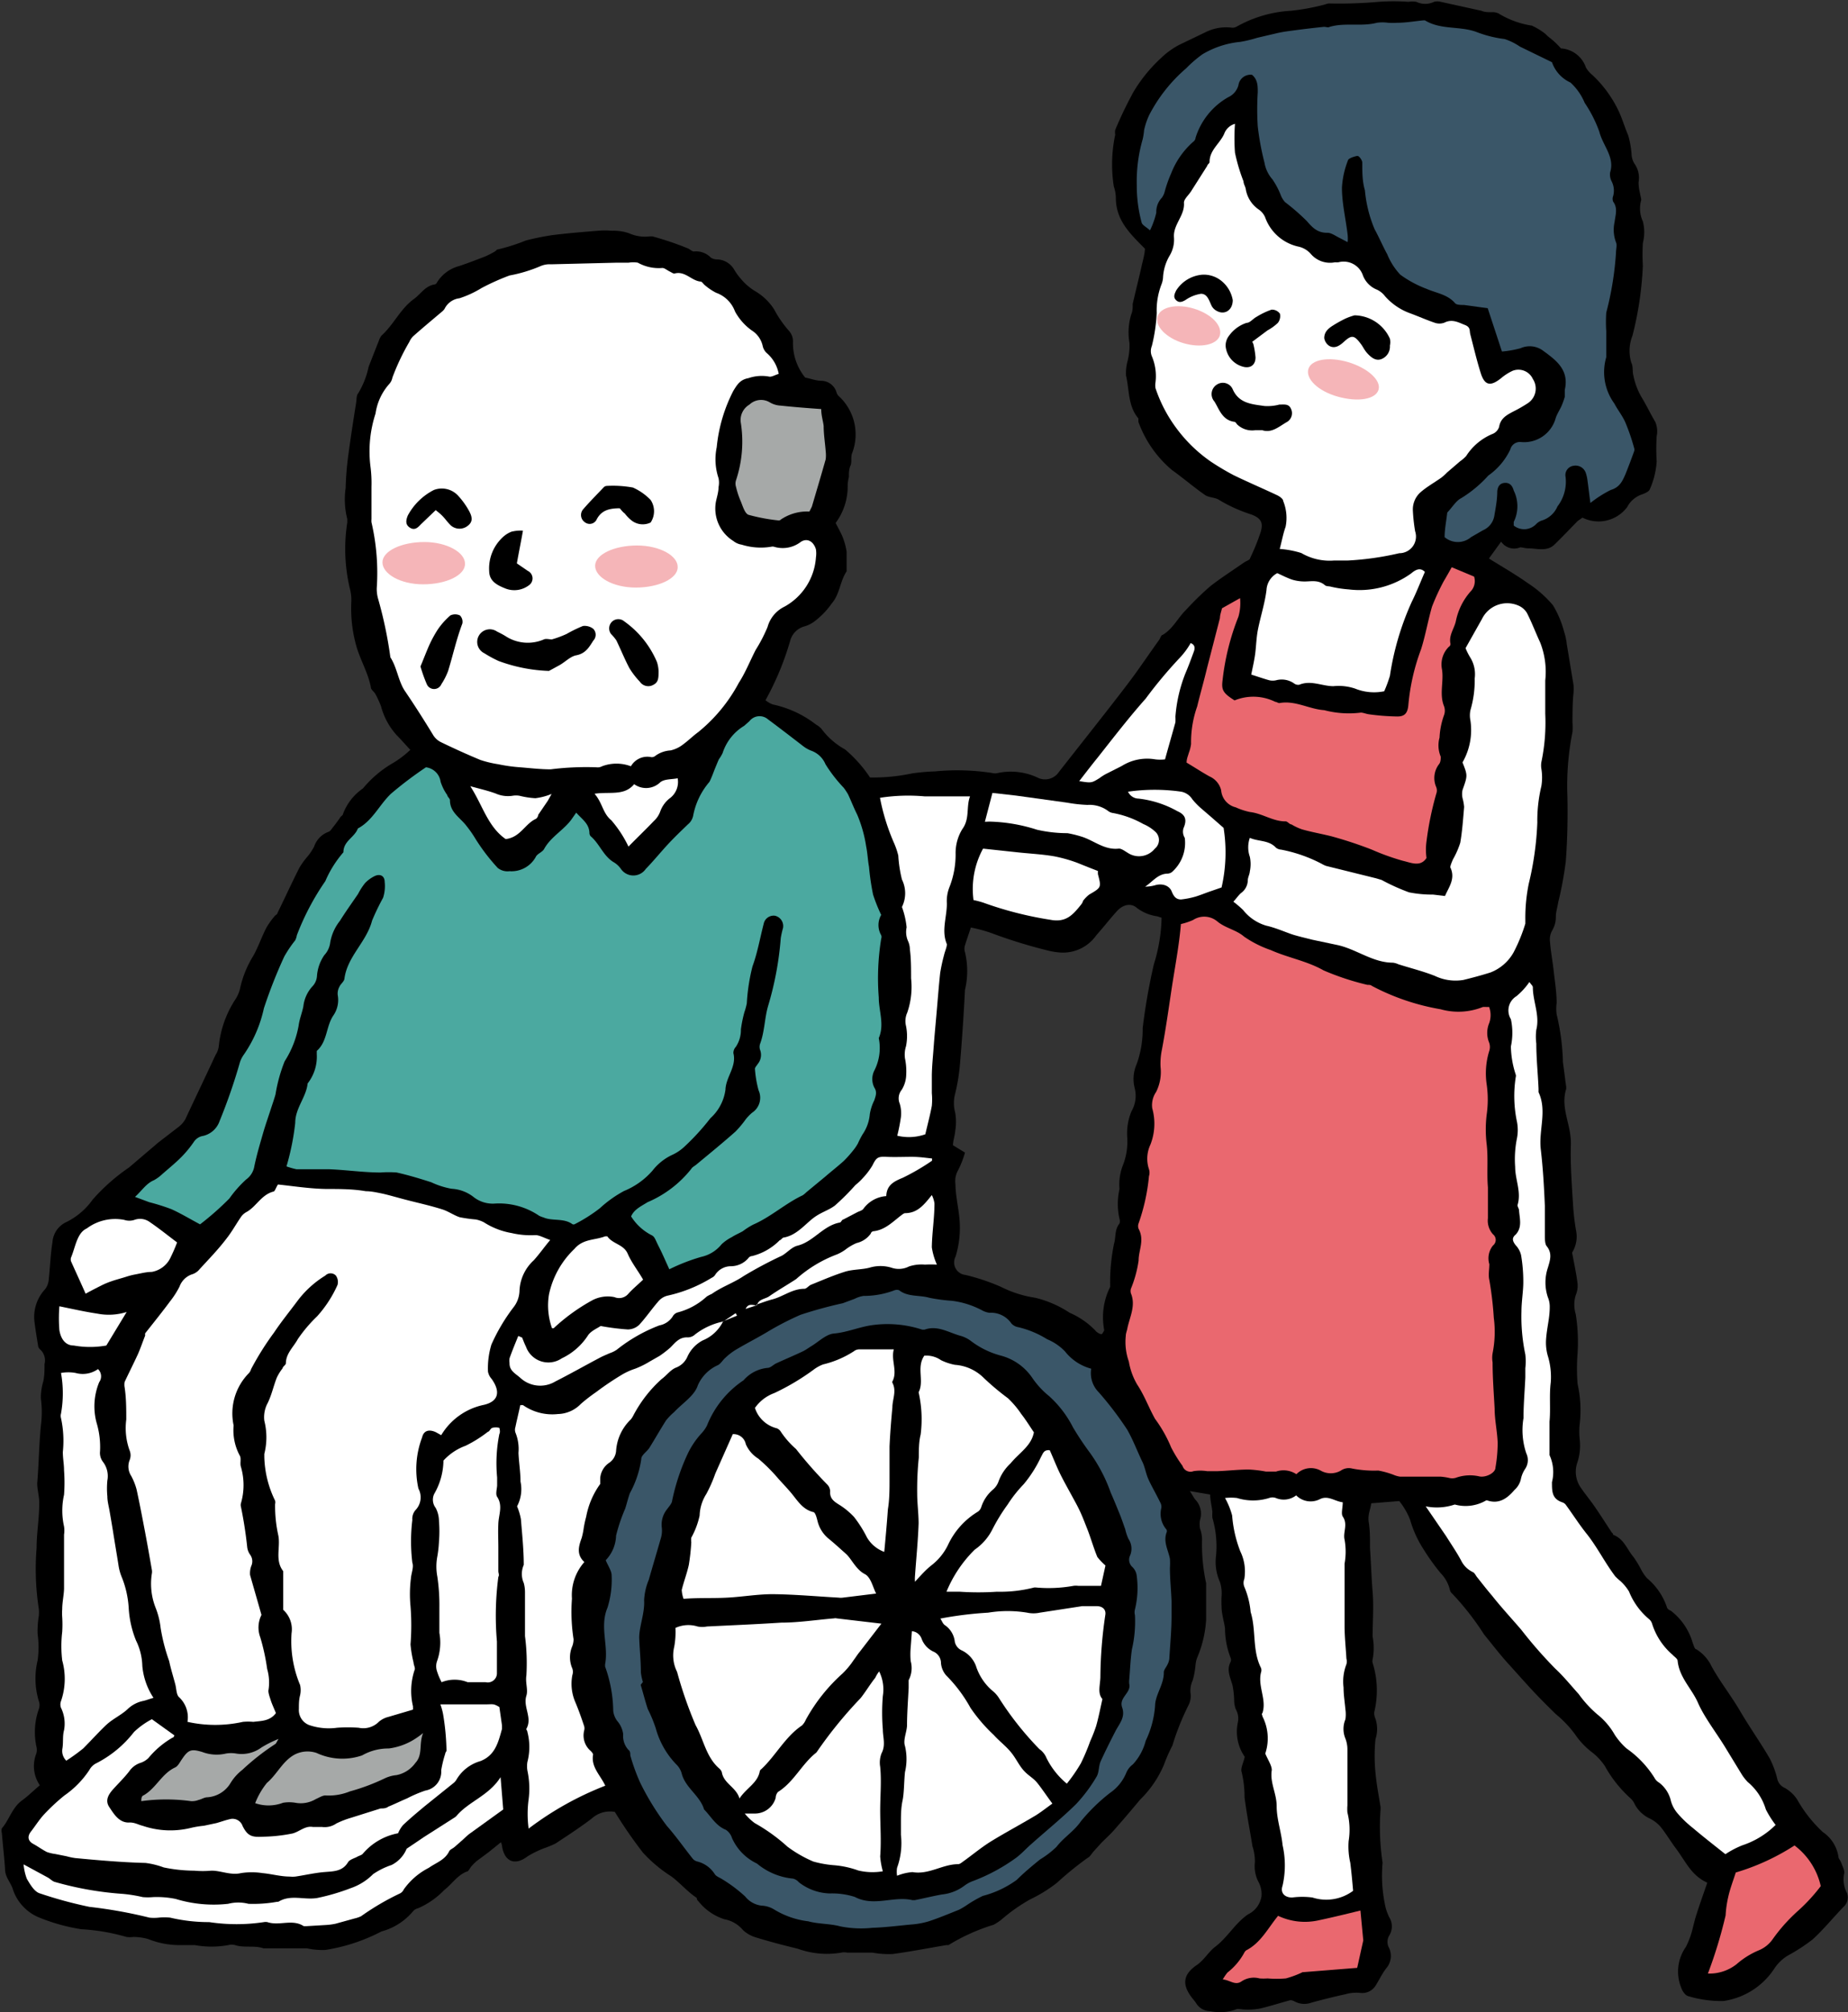 <svg xmlns="http://www.w3.org/2000/svg" width="90.89" height="98.96" viewBox="0 0 90.89 98.96">
  <rect x="0" y="0" width="90.89" height="98.96" fill="#333333" stroke="none"/>
  <g id="レイヤー_2" data-name="レイヤー 2">
    <g id="レイヤー_1-2" data-name="レイヤー 1">
      <g>
        <g>
          <path d="M90.84,93.11a1.42,1.42,0,0,1-.13-1c0-.14-.09-.32-.15-.48s-.13-.2-.14-.3a1.78,1.78,0,0,0-.77-1.22,6.64,6.64,0,0,1-1.26-1.6,1.75,1.75,0,0,0-.61-.57.64.64,0,0,1-.37-.45,4.44,4.44,0,0,0-.37-1c-.46-.79-1-1.55-1.45-2.32s-1-1.46-1.41-2.21a2,2,0,0,0-.75-.84c-.09,0-.13-.21-.18-.32a3.05,3.05,0,0,0-1.08-1.58A.37.37,0,0,1,82,79.1a3.19,3.19,0,0,0-1-1.48,2.25,2.25,0,0,1-.31-.47,5.43,5.43,0,0,0-.35-.57c-.32-.37-.46-.89-1-1.09,0,0,0-.07-.06-.1-.27-.41-.53-.82-.81-1.23s-.5-.66-.73-1a1.37,1.37,0,0,1-.17-1.2,2.65,2.65,0,0,0,.13-1.11,3.59,3.59,0,0,1,0-.86,5.9,5.9,0,0,0-.11-1.92,9.49,9.49,0,0,1,0-1.51,8.83,8.83,0,0,0-.09-1.92,1.59,1.59,0,0,1,0-.94,1.2,1.2,0,0,0,.09-.56c-.06-.49-.17-1-.27-1.53a1.49,1.49,0,0,0,.19-1.11,11.71,11.71,0,0,1-.14-1.19c-.06-1-.14-2-.11-3s-.53-1.8-.23-2.75c0,0,0-.07,0-.11-.06-.4-.1-.79-.16-1.19a11.16,11.16,0,0,0-.31-2.37,2.09,2.09,0,0,1,0-.56c0-.51-.08-1-.14-1.53s-.15-1-.19-1.51a.9.9,0,0,1,.12-.54,1.26,1.26,0,0,0,.17-.65c0-.24.08-.48.12-.73a17.71,17.71,0,0,0,.37-2c.08-1.06.1-2.13.08-3.19A13.49,13.49,0,0,1,77.34,36a3.27,3.27,0,0,0,0-.45c0-.49,0-1,.05-1.47a2.55,2.55,0,0,0,0-.39l-.33-2a3,3,0,0,0-.13-.61,5,5,0,0,0-.55-1.31,5.64,5.64,0,0,0-1.24-1.09c-.62-.44-1.29-.82-1.91-1.21l.6-.83a.77.77,0,0,0,.94.28c.1,0,.25.05.38.05.44,0,.93.18,1.31-.19s.74-.75,1.11-1.13c.08-.07.18-.13.26-.19a1.76,1.76,0,0,0,2.2-.52,1.28,1.28,0,0,1,.75-.63c.13-.05.32-.13.36-.24a4,4,0,0,0,.34-1.37,10.29,10.29,0,0,1,0-1.24,1.19,1.19,0,0,0-.07-.71c-.23-.39-.43-.81-.66-1.19a3.48,3.48,0,0,1-.42-1.11c-.05-.2,0-.42-.1-.62a2,2,0,0,1,.06-1.32,16.72,16.72,0,0,0,.51-3.43,10.75,10.75,0,0,1,0-1.13,2.11,2.11,0,0,0,0-1.06,1.52,1.52,0,0,1-.08-1.05c0-.1-.05-.25-.07-.38a2.2,2.2,0,0,1-.06-.5,1.2,1.2,0,0,0-.21-.92,1,1,0,0,1-.13-.38,4.55,4.55,0,0,0-.17-1c-.16-.37-.27-.75-.43-1.11A5.88,5.88,0,0,0,78.33,3.7,1.35,1.35,0,0,1,78,3.32a1.39,1.39,0,0,0-1.23-.94,4,4,0,0,0-.6-.56c-.08-.06-.14-.14-.21-.19a3.28,3.28,0,0,0-.62-.37,4.39,4.39,0,0,1-1.64-.6A.7.7,0,0,0,73.36.6c-.17,0-.34,0-.5-.07l-2-.44a.63.63,0,0,0-.33,0,1,1,0,0,1-.87,0,1.24,1.24,0,0,0-.39,0,10.16,10.16,0,0,0-1.46,0,21.84,21.84,0,0,1-2.43.08c-.11,0-.22.06-.33.08a10.65,10.65,0,0,1-1.56.28,6.12,6.12,0,0,0-2.65.77.4.4,0,0,1-.26.06,2.27,2.27,0,0,0-1.3.23l-1.27.61a3.82,3.82,0,0,0-.87.62A7.46,7.46,0,0,0,55.76,4.5a19.29,19.29,0,0,0-.91,1.89.59.59,0,0,0,0,.23,7.05,7.05,0,0,0-.07,2.55,1.78,1.78,0,0,1,.1.55c0,1.1.67,1.75,1.43,2.51,0,.23-.09.54-.16.85-.14.63-.3,1.25-.44,1.87,0,.17,0,.35-.07.51a3,3,0,0,0-.09,1.4,3.06,3.06,0,0,1-.09.89,2.28,2.28,0,0,0-.08.72c.17.71.09,1.5.61,2.11,0,0,0,.12,0,.17a5.58,5.58,0,0,0,1.64,2.36c.56.4,1.08.85,1.64,1.24.19.13.5.11.69.24a7.4,7.4,0,0,0,1.6.72c.44.18.58.37.45.84a10.56,10.56,0,0,1-.53,1.31c0,.08-.18.13-.27.19-.56.39-1.14.76-1.68,1.18A14.2,14.2,0,0,0,58.33,30c-.4.39-.64.93-1.15,1.23-.07,0-.11.15-.16.23-.54.75-1.05,1.52-1.61,2.25-1.1,1.44-2.22,2.84-3.33,4.26a.82.82,0,0,1-1,.3,3.1,3.1,0,0,0-2-.25.54.54,0,0,1-.28,0A11.33,11.33,0,0,0,46,37.94a10.73,10.73,0,0,0-1.14.1,9.15,9.15,0,0,1-2.07.2,6.53,6.53,0,0,0-1.23-1.38,3.61,3.61,0,0,1-1.15-1,.89.89,0,0,0-.26-.21,5.24,5.24,0,0,0-2.14-1,1.24,1.24,0,0,1-.36-.21,14.11,14.11,0,0,0,1.21-2.91,1,1,0,0,1,.74-.73,1.6,1.6,0,0,0,.45-.23,4,4,0,0,0,.86-.89c.4-.47.4-1.09.73-1.58,0,0,0-.11,0-.17,0-.26,0-.53,0-.79a3.38,3.38,0,0,0-.19-.71c-.1-.25-.24-.48-.35-.71a3,3,0,0,0,.59-1.88,2.5,2.5,0,0,1,.06-.38c0-.19,0-.38.08-.56s0-.41.08-.61a2.56,2.56,0,0,0-.66-2.81.4.4,0,0,1-.11-.19.79.79,0,0,0-.73-.56c-.26,0-.52-.1-.81-.16A2.68,2.68,0,0,1,39,16.85a.78.78,0,0,0-.19-.57,5.53,5.53,0,0,1-.74-1.07,2.77,2.77,0,0,0-.88-.86,2.76,2.76,0,0,1-.73-.61,3.17,3.17,0,0,1-.37-.51,1,1,0,0,0-.81-.47.57.57,0,0,1-.32-.09,1,1,0,0,0-.83-.3c-.09,0-.19-.1-.29-.15a15.49,15.49,0,0,0-1.74-.59,1,1,0,0,0-.17,0,1.92,1.92,0,0,1-1-.16,2.34,2.34,0,0,0-.84-.12,4,4,0,0,0-.69,0c-.73.06-1.47.12-2.2.21a12.22,12.22,0,0,0-1.34.27,9.24,9.24,0,0,1-1.38.44c-.05,0-.09.07-.14.1a4.52,4.52,0,0,1-.49.25c-.42.16-.85.33-1.28.47a1.82,1.82,0,0,0-1.1.84.13.13,0,0,1-.09.06c-.46.07-.68.46-1,.7-.69.49-1,1.26-1.62,1.82a.9.9,0,0,0-.13.26c-.17.42-.33.84-.5,1.27a4.15,4.15,0,0,1-.51,1.3c-.09.1-.08.29-.1.44-.13.82-.26,1.65-.37,2.47A15,15,0,0,0,17,24a3.94,3.94,0,0,0,.08,1.53c0,.05,0,.11,0,.17A8.42,8.42,0,0,0,17.22,29a2.21,2.21,0,0,1,.06.57,6.8,6.8,0,0,0,.23,2.15c.19.71.59,1.35.73,2.08,0,.12.15.21.22.33a4.78,4.78,0,0,1,.28.61,3.4,3.4,0,0,0,.78,1.43c.23.23.44.48.66.71a4.65,4.65,0,0,1-.87.66,5.47,5.47,0,0,0-1.46,1.24,2.65,2.65,0,0,0-1,1.31s-.09.07-.12.12-.21.3-.33.45-.16.23-.26.26a1.17,1.17,0,0,0-.69.72,2.94,2.94,0,0,1-.31.47,3.88,3.88,0,0,0-.42.58c-.37.73-.71,1.48-1.07,2.21,0,.07-.11.11-.15.17a3.59,3.59,0,0,0-.42.6c-.22.44-.38.91-.62,1.34a5.09,5.09,0,0,0-.66,1.64,1.75,1.75,0,0,1-.2.47,5.16,5.16,0,0,0-.84,2.34,1,1,0,0,1-.16.43c-.49,1.06-1,2.12-1.49,3.17a1.28,1.28,0,0,1-.33.37l-1,.77L6.35,57.42A9.57,9.57,0,0,0,4.56,59a3.48,3.48,0,0,1-1.28,1.1,1.18,1.18,0,0,0-.7,1c-.1.63-.12,1.28-.19,1.91a.89.89,0,0,1-.18.41,2,2,0,0,0-.51,1.63c.05.38.11.75.17,1.12a.3.3,0,0,0,.1.2.72.72,0,0,1,.22.72c0,.28,0,.57-.06.85a2.8,2.8,0,0,0-.12.84,5.09,5.09,0,0,1,0,1.35c-.09.93-.1,1.88-.18,2.82,0,.33.11.68.1,1,0,.73-.13,1.46-.13,2.19a12.83,12.83,0,0,0,.11,3,1.88,1.88,0,0,1,0,.33,4.54,4.54,0,0,0-.06.9,4.72,4.72,0,0,1,0,1.3,3.81,3.81,0,0,0,.06,2,.58.58,0,0,1,0,.39,3.39,3.39,0,0,0-.12,1.84.66.66,0,0,1,0,.34,1.67,1.67,0,0,0,.17,1.57c-.3.25-.57.52-.87.74-.49.35-.63.95-1,1.38a.4.4,0,0,0,0,.22c.05.6.12,1.2.16,1.8,0,.39.3.66.39,1a2.27,2.27,0,0,0,1.23,1.34,9.18,9.18,0,0,0,2.13.6,9.83,9.83,0,0,1,2.22.38,1.27,1.27,0,0,0,.34,0,2.78,2.78,0,0,1,.72.1,4.15,4.15,0,0,0,1.62.3h.68a4.58,4.58,0,0,0,1.65,0,.63.63,0,0,1,.33,0c.46.15.94,0,1.4.16.12,0,.3,0,.45,0H15s.07,0,.1,0a3.47,3.47,0,0,0,.9.08A8.9,8.9,0,0,0,18.76,95,3.06,3.06,0,0,0,20.32,94a.44.44,0,0,1,.24-.14,4,4,0,0,0,1.29-.9c.37-.28.63-.71,1.09-.9.11,0,.17-.19.26-.28a2.72,2.72,0,0,1,.24-.24l.58-.43.62-.5a1,1,0,0,1,.05.18c.11.76.62,1,1.25.52a5.08,5.08,0,0,1,.81-.4,5,5,0,0,0,.58-.24c.6-.4,1.21-.79,1.78-1.23a1.33,1.33,0,0,1,1.13-.32,22.59,22.59,0,0,0,1.38,2A6.81,6.81,0,0,0,33,92.28c.43.31.8.76,1.27,1.07,0,0,0,.11.07.15a2.65,2.65,0,0,0,1.29.9,1.54,1.54,0,0,1,.91.53,1.58,1.58,0,0,0,.63.36c.68.21,1.37.39,2.07.56a4.2,4.2,0,0,0,2.14.19.67.67,0,0,1,.28,0h.73l.51,0a4.53,4.53,0,0,0,1,.07c.88-.12,1.76-.29,2.64-.44l.11,0a9.5,9.5,0,0,1,2.22-1,2.75,2.75,0,0,0,.38-.25,8.48,8.48,0,0,1,1.42-1,7.12,7.12,0,0,0,1.31-.81,16,16,0,0,1,1.5-1.22c.13-.06.21-.22.31-.33l.38-.42c.2-.2.41-.39.6-.6.44-.5.87-1,1.3-1.52a5.27,5.27,0,0,0,1.18-1.73,7.72,7.72,0,0,1,.41-.93,12.61,12.61,0,0,1,.8-2,1,1,0,0,0,.09-.61,1.21,1.21,0,0,1,.11-.6,3.88,3.88,0,0,0,.14-.77,1.65,1.65,0,0,1,.07-.32,5.62,5.62,0,0,0,.45-1.88l0-1.59c0-.07,0-.15,0-.22a9,9,0,0,1-.2-2.14,1.6,1.6,0,0,0-.1-.55,1.24,1.24,0,0,1,0-.42,1,1,0,0,0-.23-1c-.08-.1-.14-.22-.27-.42l1,.17c0,.28.08.57.11.86a1.38,1.38,0,0,0,0,.29,5,5,0,0,1,.18,1.85A2.39,2.39,0,0,0,60,77.81a1.83,1.83,0,0,1,.08.71,4.32,4.32,0,0,0,0,.5c0,.36.12.71.17,1.07a4,4,0,0,0,.27,1.44.25.25,0,0,1,0,.22c-.21.41,0,.77.1,1.15a4.41,4.41,0,0,1,.08.73,1.23,1.23,0,0,0,.08.44.92.92,0,0,1,.1.65,2.18,2.18,0,0,0,.34,1.69c-.06.29-.22.57-.15.76a5.16,5.16,0,0,1,.14,1.23c.1.8.26,1.6.39,2.41a2.39,2.39,0,0,1,.12.78,1.68,1.68,0,0,0,.19,1,1.24,1.24,0,0,1,.13.7,1.19,1.19,0,0,1-.66.87c-.64.44-1,1.13-1.61,1.59-.33.25-.54.65-.92.91-.7.48-.72,1-.17,1.67a2,2,0,0,1,.17.23.81.81,0,0,0,.68.36,2.29,2.29,0,0,0,1.24-.08c.11-.06.29,0,.44,0a3.26,3.26,0,0,0,.77-.05c.5-.12,1-.28,1.48-.41a.45.45,0,0,1,.21.06,1,1,0,0,0,.83.06c.55-.15,1.11-.29,1.66-.41a2,2,0,0,1,.73-.07.77.77,0,0,0,.78-.38c.17-.27.31-.57.51-.83a.93.93,0,0,0,.14-1,.61.61,0,0,1,0-.6.85.85,0,0,0,0-.92,3,3,0,0,1-.16-.42A7,7,0,0,1,68,91.62,11.74,11.74,0,0,1,67.9,89s0-.08,0-.12c-.09-.56-.2-1.13-.25-1.69a8.29,8.29,0,0,1,0-1.65,1.59,1.59,0,0,0,0-1,.65.65,0,0,1-.06-.33,4.52,4.52,0,0,0-.08-2.42.33.33,0,0,1,0-.17,3,3,0,0,0,0-1.12c0-.73.06-1.47,0-2.2s-.08-1.44-.13-2.16c0-.11,0-.22,0-.34s0-.54-.06-.92.08-.61.12-.94l1.38-.11a3.56,3.56,0,0,1,.53.91A5.37,5.37,0,0,0,70,76.18a10.77,10.77,0,0,0,.85,1.19,1.75,1.75,0,0,1,.46.83.36.36,0,0,0,.12.19,13.42,13.42,0,0,1,1.56,2c.4.49.79,1,1.2,1.45s.75.84,1.13,1.25.79.82,1.2,1.22a5.44,5.44,0,0,1,.95,1,3.8,3.8,0,0,0,.9.93,3,3,0,0,1,.56.62,6.1,6.1,0,0,0,1.24,1.57.87.87,0,0,1,.23.31,1.6,1.6,0,0,0,.73.7,1.68,1.68,0,0,1,.54.41c.28.35.51.74.78,1.1.44.58.73,1.3,1.52,1.65-.19.55-.38,1.08-.55,1.62-.06.18-.1.37-.15.55a4,4,0,0,1-.36,1,2.1,2.1,0,0,0-.22,2c.05.16.2.38.34.41a5.58,5.58,0,0,0,1.74.24,3.61,3.61,0,0,0,2.52-1.63,2.1,2.1,0,0,1,.65-.61,8.82,8.82,0,0,0,1.2-.78c.54-.49,1-1.06,1.53-1.61A.62.62,0,0,0,90.84,93.11ZM56.75,47.43a29.86,29.86,0,0,0-.55,3.14,5,5,0,0,1-.3,1.78,1.81,1.81,0,0,0-.09,1.18,1.53,1.53,0,0,1-.16,1.13,2.81,2.81,0,0,0-.21,1.27,3.21,3.21,0,0,1-.23,1.43,2.59,2.59,0,0,0-.15,1.12,3.32,3.32,0,0,0,0,1.47.36.36,0,0,1,0,.23c-.25.3-.17.68-.27,1a9.37,9.37,0,0,0-.19,2s0,.09,0,.12a3.33,3.33,0,0,0-.29,2.13s-.05.1-.1.17-.28-.07-.34-.16a3.9,3.9,0,0,0-1.26-.87,5.33,5.33,0,0,0-1.7-.74,5.57,5.57,0,0,1-1.69-.54,10.34,10.34,0,0,0-1.73-.58A.62.62,0,0,1,47,61.8a4.85,4.85,0,0,0,.21-1.43c0-.74-.21-1.42-.22-2.14a1.07,1.07,0,0,1,.12-.65,4.59,4.59,0,0,0,.35-.89l-.59-.36c0-.22.09-.46.11-.7a2.71,2.71,0,0,0,0-.9,1.8,1.8,0,0,1,0-.95,9.5,9.5,0,0,0,.24-1.51c.1-1.19.18-2.39.24-3.58a4,4,0,0,0,0-1.86.54.54,0,0,1,0-.33c.08-.27.18-.54.29-.88a7.42,7.42,0,0,1,1,.27,24.86,24.86,0,0,0,2.82.87,3.56,3.56,0,0,0,.57.09A2,2,0,0,0,53.92,46c.34-.38.65-.78,1-1.17s.75-.4,1-.17a2.13,2.13,0,0,0,1,.41l.21.07A8.17,8.17,0,0,1,56.75,47.43Z"/>
          <path d="M14.09,57.37a12.29,12.29,0,0,0,.43-2.14c0-.73.54-1.26.61-1.94a2.14,2.14,0,0,0,.45-1.44c0-.06,0-.14,0-.16.53-.47.45-1.21.82-1.75a1.34,1.34,0,0,0,.21-1,.71.71,0,0,1,.09-.42c.06-.13.22-.24.24-.38.14-1.1,1.09-1.81,1.36-2.86a11.45,11.45,0,0,1,.54-1.12,1.86,1.86,0,0,0,.08-.78c0-.29-.21-.41-.47-.3a1.64,1.64,0,0,0-.5.36,3.2,3.2,0,0,0-.34.53c-.3.44-.61.87-.89,1.32a2.34,2.34,0,0,0-.49,1.14,1.11,1.11,0,0,1-.28.55A2.07,2.07,0,0,0,15.59,48a.81.81,0,0,1-.21.5,1.74,1.74,0,0,0-.46,1c-.06.31-.19.62-.23.93A4.8,4.8,0,0,1,14,52.2a7.67,7.67,0,0,0-.45,1.63c-.07.25-.16.5-.24.75s-.24.71-.35,1.08c-.16.56-.33,1.12-.45,1.7a1,1,0,0,1-.4.65,5.7,5.7,0,0,0-.83.94,14.15,14.15,0,0,1-1.44,1.27c-.49-.26-.95-.54-1.42-.75a10.39,10.39,0,0,0-1.08-.34l-.7-.26c.35-.32.55-.66.93-.82a2,2,0,0,0,.41-.3c.32-.28.64-.54.93-.83a5.49,5.49,0,0,0,.62-.75.67.67,0,0,1,.46-.3,1.12,1.12,0,0,0,.81-.73,27.49,27.49,0,0,0,1-2.89,1.35,1.35,0,0,1,.18-.36,6.39,6.39,0,0,0,1-2.3,24,24,0,0,1,1-2.54,5.91,5.91,0,0,1,.54-.8A.89.89,0,0,0,14.6,46,12.47,12.47,0,0,1,16,43.34a5.39,5.39,0,0,1,.89-1.42c0-.56.55-.73.71-1.17.73-.39,1.06-1.17,1.63-1.71a18.45,18.45,0,0,1,1.72-1.3.83.83,0,0,1,.72.71,2.4,2.4,0,0,0,.33.66c0,.08.13.16.13.25,0,.6.51.86.81,1.26a5.47,5.47,0,0,1,.44.63,9.62,9.62,0,0,0,1.1,1.44.77.77,0,0,0,.58.16,1.36,1.36,0,0,0,1.29-.7c.07-.16.32-.23.41-.39.33-.61,1-.95,1.37-1.49l.21-.3c.28.32.64.54.65,1a.25.25,0,0,0,.06.16c.45.38.63,1,1.17,1.3a1.18,1.18,0,0,1,.32.31.74.74,0,0,0,1.22,0c.37-.38.71-.8,1.07-1.19s.66-.67,1-1a.74.74,0,0,0,.26-.42,3.56,3.56,0,0,1,.8-1.67c.12-.23.2-.48.3-.72s.11-.27.17-.4a1.83,1.83,0,0,0,.18-.3,2.44,2.44,0,0,1,1.06-1.34l.26-.23a.63.63,0,0,1,.91-.09c.58.43,1.15.87,1.72,1.31a1.6,1.6,0,0,0,.4.23,1.2,1.2,0,0,1,.71.67,7.08,7.08,0,0,0,.9,1.16,3.53,3.53,0,0,1,.21.32c.15.32.28.66.45,1a6.47,6.47,0,0,1,.44,1.56c.07.34.08.68.14,1A12.1,12.1,0,0,0,42.94,44a7.84,7.84,0,0,0,.4,1,1,1,0,0,0,0,1,.24.24,0,0,1,0,.17,12.16,12.16,0,0,0-.12,2.89c0,.67.29,1.33,0,2A2.44,2.44,0,0,1,43,52.66a.93.93,0,0,0,0,.83c.15.23.07.41,0,.63a2.35,2.35,0,0,0-.22.68,2.06,2.06,0,0,1-.36,1,4.73,4.73,0,0,0-.23.45,2.31,2.31,0,0,1-.25.36,5.35,5.35,0,0,1-.45.5c-.3.27-.61.51-.91.77l-.92.76a1.3,1.3,0,0,1-.18.15c-.85.4-1.56,1.06-2.43,1.44a3.51,3.51,0,0,0-.52.33c-.18.1-.37.18-.54.29a2.15,2.15,0,0,0-.5.35,1.77,1.77,0,0,1-1,.62,9.37,9.37,0,0,0-1.57.61c-.19-.41-.34-.77-.52-1.12s-.19-.48-.36-.56a2.57,2.57,0,0,1-1-.92c.14-.34.49-.5.81-.7A5.46,5.46,0,0,0,34,57.49c.05-.09.17-.14.26-.22.64-.53,1.29-1.06,1.91-1.61a5,5,0,0,0,.51-.61,2.34,2.34,0,0,1,.31-.32.88.88,0,0,0,.32-1.1,5.34,5.34,0,0,1-.18-1.06c0-.07.09-.16.14-.24a.7.7,0,0,0,.11-.7.47.47,0,0,1,0-.28c.23-.61.22-1.27.4-1.88a15.77,15.77,0,0,0,.62-3.33,4.31,4.31,0,0,1,.11-.49.52.52,0,0,0-.4-.61.5.5,0,0,0-.55.4c-.18.69-.3,1.41-.55,2.09a9.55,9.55,0,0,0-.28,1.82,3.17,3.17,0,0,1-.12.44,6.25,6.25,0,0,0-.17.84,1.49,1.49,0,0,1-.25.86.44.44,0,0,0-.12.31c.17.66-.37,1.17-.39,1.8A2.3,2.3,0,0,1,34.94,55a11.65,11.65,0,0,1-1.3,1.42,2.21,2.21,0,0,1-.55.37,2.65,2.65,0,0,0-1,.79,3.73,3.73,0,0,1-1.4,1,5.86,5.86,0,0,0-1.19.85,7.77,7.77,0,0,1-1.23.78.13.13,0,0,1-.12,0c-.42-.31-1-.14-1.42-.33a1.31,1.31,0,0,1-.21-.08,3.5,3.5,0,0,0-2.21-.6,1.52,1.52,0,0,1-1-.31,1.92,1.92,0,0,0-1.1-.42,4,4,0,0,1-1-.32c-.56-.18-1.12-.35-1.7-.48a5.12,5.12,0,0,0-.79,0c-.85,0-1.7-.13-2.55-.16-.53,0-1.06,0-1.59,0A3.9,3.9,0,0,1,14.09,57.37Z" style="fill: #4ba9a0"/>
          <path d="M58.08,45.45a3.21,3.21,0,0,0,.6-.2,1,1,0,0,1,1.19.07c.41.34.93.41,1.32.75a5.37,5.37,0,0,0,1.31.66c.85.38,1.77.53,2.6,1a12.9,12.9,0,0,0,2.15.71c.08,0,.17,0,.22.05a11.27,11.27,0,0,0,3.38,1.15,3.23,3.23,0,0,0,2.08-.11.86.86,0,0,1,.17,0l.14,0a1.16,1.16,0,0,1,0,.8,1.25,1.25,0,0,0,0,.95.64.64,0,0,1,0,.43,3.72,3.72,0,0,0-.12,1.63,5.26,5.26,0,0,1,0,1.48,6,6,0,0,0,0,1.47c.08.7,0,1.4.06,2.11,0,.2,0,.41,0,.61s0,.61,0,.91a1,1,0,0,0,.25.79.35.35,0,0,1,0,.55,1,1,0,0,0-.18.92c0,.25-.06.53,0,.78a17.12,17.12,0,0,1,.22,1.86,5.36,5.36,0,0,1-.06,1.74,1.35,1.35,0,0,0,0,.45c0,.76.06,1.51.1,2.27,0,.56.13,1.12.15,1.69a7.19,7.19,0,0,1-.11,1.22c0,.25-.46.49-.78.43a2.06,2.06,0,0,0-1.18.07.63.63,0,0,1-.33,0,3,3,0,0,0-.4-.06l-2,0a1.28,1.28,0,0,1-.32-.09,4.21,4.21,0,0,0-.75-.21,5.62,5.62,0,0,1-1.29-.1.68.68,0,0,0-.55.1,1,1,0,0,1-1,0,1,1,0,0,0-1.19.18,1.14,1.14,0,0,0-1-.13c-.14,0-.33,0-.5,0a6,6,0,0,0-.84-.1c-.52,0-1,.06-1.54.08-.17,0-.34,0-.51,0a2.15,2.15,0,0,0-.67,0,.41.41,0,0,1-.54-.26,6.76,6.76,0,0,1-.56-.91,6.58,6.58,0,0,0-.79-1.4c-.31-.55-.52-1.15-.88-1.69a3.32,3.32,0,0,1-.41-1.13,2.87,2.87,0,0,1-.15-1.27c0-.12.06-.25.08-.38.12-.56.42-1.11.17-1.71a.42.42,0,0,1,0-.22A5.78,5.78,0,0,0,56,62c0-.52.3-1,0-1.56a.37.37,0,0,1,0-.27,9.72,9.72,0,0,0,.51-2.32.56.56,0,0,0,0-.34,1.63,1.63,0,0,1,.07-1.21,2.81,2.81,0,0,0,.09-1.79,1.15,1.15,0,0,1,.19-.8,2.18,2.18,0,0,0,.22-1.22,3.32,3.32,0,0,1,.06-.83c.19-1,.33-2,.48-3S58,46.47,58.08,45.45Z" style="fill: #ea686f"/>
          <path d="M38.3,18.39c-.18.05-.36.17-.49.13a2,2,0,0,0-1,.08c-.4.07-.55.31-.74.62A7.67,7.67,0,0,0,35.25,22a2.92,2.92,0,0,0,.09,1.52,1.08,1.08,0,0,1,0,.44c0,.24-.08.48-.13.72a1.88,1.88,0,0,0,.86,1.93.85.85,0,0,0,.41.18,3.14,3.14,0,0,0,1.46.1.25.25,0,0,1,.12,0,1.46,1.46,0,0,0,1.33-.24c.33-.21.63,0,.74.37a1.36,1.36,0,0,1,0,.4,3,3,0,0,1-1.55,2.42,1.58,1.58,0,0,0-.83,1,7.44,7.44,0,0,1-.58,1.12c-.28.54-.5,1.11-.83,1.62a7.92,7.92,0,0,1-2,2.43c-.26.19-.49.42-.75.61a1.55,1.55,0,0,1-.61.29,1.41,1.41,0,0,0-.74.26.27.27,0,0,1-.21.07.93.93,0,0,0-1,.45,2,2,0,0,0-1.42,0,.44.44,0,0,1-.27.05,14.1,14.1,0,0,0-2.26.1c-.53,0-1.08-.07-1.62-.11a7.77,7.77,0,0,1-.95-.14,5.36,5.36,0,0,1-.88-.21c-.65-.27-1.29-.56-1.93-.87a.93.93,0,0,1-.38-.33c-.45-.74-.92-1.48-1.41-2.2-.32-.48-.38-1.14-.71-1.65a20.47,20.47,0,0,0-.61-2.9,1.78,1.78,0,0,1-.06-.51,11,11,0,0,0-.26-3.23.9.9,0,0,1,0-.16c0-.53,0-1.06,0-1.59a6.24,6.24,0,0,0-.05-1,6,6,0,0,1,.25-2.6,2.78,2.78,0,0,1,.68-1.46.64.64,0,0,0,.15-.31,11.21,11.21,0,0,1,.83-1.75.92.92,0,0,1,.19-.28c.45-.4.92-.79,1.38-1.18a.81.81,0,0,0,.16-.16.94.94,0,0,1,.74-.53,5,5,0,0,0,1.08-.5,11.4,11.4,0,0,1,1.38-.62,7.19,7.19,0,0,0,1.5-.45A1.12,1.12,0,0,1,27.1,13l3.25-.08.57,0a1.34,1.34,0,0,1,.45,0,2.11,2.11,0,0,0,1.21.26c.1,0,.23.11.35.17s.19.12.26.1c.51-.13.82.36,1.27.4.07,0,.13.12.21.18a2.79,2.79,0,0,0,.55.37,1.54,1.54,0,0,1,.93.92,2.77,2.77,0,0,0,.82.93,1.21,1.21,0,0,1,.54.76.66.66,0,0,0,.23.38A1.78,1.78,0,0,1,38.3,18.39Z" style="fill: #fff"/>
          <path d="M12.86,79.43a1.38,1.38,0,0,0-.06,1.1,10.32,10.32,0,0,1,.34,1.56,2.4,2.4,0,0,1,.06,1.07c0,.14.07.32.12.48s.17.42.25.62c-.3.4-.72.38-1.11.43a2.86,2.86,0,0,0-.51,0,6.29,6.29,0,0,1-2.73,0,1.35,1.35,0,0,0-.41-1.21c-.14-.12-.13-.42-.19-.64-.1-.38-.22-.76-.3-1.14a9.07,9.07,0,0,1-.42-1.63,3.83,3.83,0,0,0-.25-1,3.21,3.21,0,0,1-.18-1.68.5.5,0,0,0,0-.17c-.11-.63-.22-1.26-.34-1.89s-.26-1.37-.41-2.06a3,3,0,0,0-.27-.68.85.85,0,0,1-.08-.76.63.63,0,0,0,0-.5,3.24,3.24,0,0,1-.16-1.51c0-.52,0-1.05-.08-1.58a.78.78,0,0,1,0-.27c.22-.47.45-.92.66-1.38.13-.3.23-.6.35-.9a.36.36,0,0,1,0-.11C7.6,65,8,64.5,8.37,64a4.19,4.19,0,0,0,.46-.72,1,1,0,0,1,.58-.59.81.81,0,0,0,.34-.19c.47-.52.95-1,1.39-1.58.27-.34.48-.73.73-1.09a.8.8,0,0,1,.26-.22c.47-.26.72-.84,1.31-1,.08,0,.12-.18.23-.35.77.08,1.58.21,2.39.22.65,0,1.29,0,1.93.11.26,0,.53.06.78.11s.77.2,1.15.3c.61.16,1.22.29,1.82.48.3.09.57.29.87.39a6.83,6.83,0,0,0,.79.11,1.47,1.47,0,0,1,.4.14,3.69,3.69,0,0,0,1.37.53,4.12,4.12,0,0,0,1.17.1c.18,0,.41.13.72.24-.31.37-.53.69-.81,1a2.15,2.15,0,0,0-.7,1.51,1.37,1.37,0,0,1-.31.82,9.17,9.17,0,0,0-1.07,1.81A4,4,0,0,0,24,67.46a.71.71,0,0,0,.17.35c.45.62.37,1.12-.38,1.29a3.2,3.2,0,0,0-2.09,1.49l-.27-.15c-.33-.15-.59-.08-.67.26a4.41,4.41,0,0,0-.18,2.52.9.9,0,0,1-.15,1.06.66.66,0,0,0-.15.48,8.68,8.68,0,0,0,0,2.1c.08.22-.05.51-.07.77A6.26,6.26,0,0,0,20.19,79a11.8,11.8,0,0,1,0,1.88,5.71,5.71,0,0,0,.15.89c0,.12.1.28.05.37a3.27,3.27,0,0,0-.08,1.78,1.39,1.39,0,0,1,0,.17l-1.22.36a1.13,1.13,0,0,0-.45.23,1.08,1.08,0,0,1-1,.3,7.42,7.42,0,0,0-1.06,0,3,3,0,0,1-1.37-.13.79.79,0,0,1-.51-.8c0-.22,0-.45.06-.67a1.18,1.18,0,0,0,0-.5,5.58,5.58,0,0,1-.42-2.55,1.29,1.29,0,0,0-.41-1.15V77.28a.07.07,0,0,0,0,0c-.42-.54-.13-1.17-.24-1.75a6.69,6.69,0,0,1-.16-1.55.34.34,0,0,0,0-.17A5.15,5.15,0,0,1,13,71.68c0-.06,0-.12,0-.17a3.33,3.33,0,0,0,0-1.63,1.46,1.46,0,0,1,.17-.88c.19-.39.28-.82.44-1.23a2.29,2.29,0,0,1,.29-.47c0-.08.15-.16.16-.24,0-.49.38-.81.59-1.2a7.14,7.14,0,0,1,.95-1.12,5.85,5.85,0,0,0,1-1.54.55.55,0,0,0-.08-.46.36.36,0,0,0-.52,0A4.92,4.92,0,0,0,14.62,64c-.38.51-.78,1-1.14,1.54a14,14,0,0,0-1.13,1.8.49.49,0,0,1-.11.2,2.82,2.82,0,0,0-.75,2.57,2.64,2.64,0,0,0,.3,1.48c.09.14,0,.38.06.56a3.2,3.2,0,0,1,0,1.79.33.33,0,0,0,0,.17,20.71,20.71,0,0,1,.31,2,.81.81,0,0,0,.15.37.55.55,0,0,1,.05.54,1,1,0,0,0-.06.45C12.49,78.14,12.67,78.76,12.86,79.43Z" style="fill: #fff"/>
          <path d="M73.87,17.29l-.7-2.13L72,15c-.15,0-.35,0-.43-.08-.37-.44-.92-.5-1.4-.71a5.42,5.42,0,0,1-1.3-.7,3.25,3.25,0,0,1-.64-1c-.22-.4-.4-.83-.62-1.23a6.37,6.37,0,0,1-.48-1.92C67,8.92,67,8.46,67,8c0-.13-.16-.33-.23-.33s-.44.1-.47.21A4.36,4.36,0,0,0,66,9.23c0,.77.19,1.54.28,2.31a1.69,1.69,0,0,1,0,.37l-.38-.2c-.21-.1-.43-.27-.63-.26-.49,0-.73-.27-1-.58a10.65,10.65,0,0,0-1.07-.93A1.13,1.13,0,0,1,63,9.62a3.78,3.78,0,0,0-.42-.8A1.67,1.67,0,0,1,62.19,8a13.29,13.29,0,0,1-.33-1.78,13.45,13.45,0,0,1,0-1.68c0-.32,0-.62-.28-.86a.6.6,0,0,0-.67.51.91.91,0,0,1-.5.59,3.48,3.48,0,0,0-1.61,2c0,.07-.06.16-.11.19A4,4,0,0,0,57.6,8.53a6.09,6.09,0,0,0-.32.91.87.87,0,0,1-.14.29,1,1,0,0,0-.27.73,4,4,0,0,1-.31.87c-.19-.17-.38-.26-.41-.38a6.91,6.91,0,0,1-.24-1.85,7.44,7.44,0,0,1,.29-2.25,3.25,3.25,0,0,0,.07-.45,3.58,3.58,0,0,1,.25-.74,7.66,7.66,0,0,1,1.82-2.3,5.92,5.92,0,0,1,.8-.69A4.44,4.44,0,0,1,61,2.06a6.25,6.25,0,0,0,.83-.2l.94-.22a6,6,0,0,1,.61-.11q.87-.12,1.74-.21c.09,0,.2.05.28,0,.76-.22,1.55,0,2.32-.2a2,2,0,0,1,.55,0,3.38,3.38,0,0,0,.45,0c.44,0,.87-.08,1.3-.12h.06c.78.48,1.71.27,2.53.57A5.71,5.71,0,0,0,74,1.92a2.9,2.9,0,0,1,.75.37l1.58.77a1.72,1.72,0,0,0,.91,1,2.8,2.8,0,0,1,.7,1,6.33,6.33,0,0,1,.72,1.42c.17.68.77,1.25.53,2a.74.74,0,0,0,.08.45,1,1,0,0,1,.07.71.38.38,0,0,0,0,.28c.24.32.11.66.07,1a1.75,1.75,0,0,0,.07,1c.06.13,0,.33,0,.5A15.51,15.51,0,0,1,79,15.38a6.85,6.85,0,0,0,0,.91l0,.44c0,.19,0,.37,0,.56s0,.2,0,.28a2.62,2.62,0,0,0,.4,2.28c.17.33.42.62.57,1a10.24,10.24,0,0,1,.4,1.18.25.25,0,0,1,0,.17q-.2.56-.42,1.11c-.15.35-.29.66-.73.79a5.57,5.57,0,0,0-1,.64c-.06-.45-.1-.8-.15-1.16a1.77,1.77,0,0,0-.08-.33.53.53,0,0,0-.6-.34.46.46,0,0,0-.39.55,2,2,0,0,1-.4,1.45,1.23,1.23,0,0,1-.73.68.69.69,0,0,0-.3.17.82.82,0,0,1-1.12.09c0-.07,0-.14,0-.18a1.74,1.74,0,0,0,0-1.54c-.06-.22-.18-.39-.43-.38s-.36.18-.38.42c0,.41-.08.82-.15,1.23a.94.94,0,0,1-.55.68l-.59.34a1,1,0,0,1-1.3,0c0-.4.09-.83.13-1.21.25-.26.43-.58.69-.71a6,6,0,0,0,1.33-1.11,3.27,3.27,0,0,0,1.08-1.28.49.49,0,0,1,.51-.37,1.61,1.61,0,0,0,1.73-1.2c.07-.19.18-.36.27-.55a3.75,3.75,0,0,0,.17-.47c0-.11,0-.23,0-.34.23-1-.44-1.47-1.08-1.94a1.1,1.1,0,0,0-1.1-.11A5.25,5.25,0,0,1,73.87,17.29Z" style="fill: #3a5668"/>
          <path d="M60.74,6.09a9.54,9.54,0,0,0,0,1.42,8.77,8.77,0,0,0,.42,1.41c0,.13.09.25.11.38a1.51,1.51,0,0,0,.63,1,.9.9,0,0,1,.32.38,2.25,2.25,0,0,0,1.64,1.45,1.12,1.12,0,0,1,.61.36,1.24,1.24,0,0,0,1.19.41,1,1,0,0,0,.17,0,1,1,0,0,1,1.2.64,1.22,1.22,0,0,0,.7.71,1.08,1.08,0,0,1,.39.32,3,3,0,0,0,1.21.83c.41.15.81.33,1.22.47a.7.7,0,0,0,.49,0c.39-.2.71,0,1,.11s.23.27.27.45c.17.65.32,1.3.52,1.93s.5.64,1,.24a2.55,2.55,0,0,1,.56-.36.78.78,0,0,1,1,.4.86.86,0,0,1-.26,1.2,7,7,0,0,1-.7.4c-.32.17-.63.33-.7.76a.56.56,0,0,1-.34.35,2.82,2.82,0,0,0-1.28,1.08,1.87,1.87,0,0,1-.3.26l-.64.55a2.43,2.43,0,0,1-.29.26c-.34.24-.7.44-1,.7a1.13,1.13,0,0,0-.39.93,8.43,8.43,0,0,0,.11,1,.82.82,0,0,1-.78,1.08,14.39,14.39,0,0,1-2.54.36c-.22,0-.45,0-.67,0a2.76,2.76,0,0,1-1.61-.37A4.7,4.7,0,0,0,62.94,27c.11-.41.17-.76.29-1.09a2.2,2.2,0,0,0-.12-1.27c0-.1-.16-.21-.27-.27-.72-.34-1.45-.65-2.17-1a12.47,12.47,0,0,1-1.11-.66,7.17,7.17,0,0,1-1.68-1.62,7,7,0,0,1-1.05-2,.92.92,0,0,1,0-.28,2.5,2.5,0,0,0-.18-1.29.67.67,0,0,1,0-.5,8.23,8.23,0,0,0,.24-1.63A3.55,3.55,0,0,1,57.12,14a1.14,1.14,0,0,0,.08-.33,2.36,2.36,0,0,1,.34-1.12,1.53,1.53,0,0,0,.2-.87c-.05-.64.54-1.07.49-1.71,0-.18.23-.37.35-.56l.8-1.26c0-.06.12-.12.11-.19,0-.58.51-.9.72-1.38A.79.79,0,0,1,60.74,6.09Z" style="fill: #fff"/>
          <path d="M29.79,76.74a1.81,1.81,0,0,0,.51-1.21,8.33,8.33,0,0,1,.45-1.33c.08-.25.14-.51.23-.76a4.9,4.9,0,0,0,.56-1.68c0-.19.28-.36.4-.55.28-.45.54-.91.82-1.35a3.09,3.09,0,0,1,.4-.41c.4-.43,1-.8,1.16-1.31a1.94,1.94,0,0,1,1-1c.14-.08.23-.25.36-.36a3.07,3.07,0,0,1,.54-.41c.54-.32,1.1-.6,1.64-.93a14.29,14.29,0,0,1,1.51-.77,20.82,20.82,0,0,1,2.08-.57l.59-.22a1.44,1.44,0,0,1,.43-.14A4.22,4.22,0,0,0,44,63.46a.34.34,0,0,1,.22,0c.43.34,1,.23,1.48.37a8.37,8.37,0,0,0,1.12.15,4.3,4.3,0,0,1,1.52.49,1,1,0,0,0,.33.1,1.21,1.21,0,0,1,1.07.52.58.58,0,0,0,.35.19,4.74,4.74,0,0,1,1.41.59,2.6,2.6,0,0,1,.88.6,2.43,2.43,0,0,0,1.29.85,1.33,1.33,0,0,0,.37,1.16,16.53,16.53,0,0,1,1.4,1.84c.28.49.47,1,.73,1.55.14.27.18.58.3.86s.4.77.59,1.16a.45.45,0,0,1,.06.27,1.18,1.18,0,0,0,.25,1.07.17.17,0,0,1,0,.16c-.16.46.09.86.17,1.28a3.42,3.42,0,0,1,0,.45c0,.55.06,1.09.08,1.64,0,.24,0,.49,0,.73,0,.71-.07,1.41-.11,2.11a.89.89,0,0,1-.11.31c-.06.12-.17.24-.16.36,0,.6-.42,1.08-.43,1.63a4.77,4.77,0,0,1-.46,1.72,2.7,2.7,0,0,1-.63,1.16,1,1,0,0,0-.32.4,2.21,2.21,0,0,1-.8,1,9,9,0,0,0-1.43,1.39c-.34.5-.85.8-1.21,1.27a4.57,4.57,0,0,1-.81.62c-.38.31-.77.63-1.14,1a4.93,4.93,0,0,1-1.67.79,6.08,6.08,0,0,0-.74.42,3.78,3.78,0,0,1-.43.26c-.5.2-1,.41-1.49.57a4,4,0,0,1-.89.16c-.63.06-1.26.14-1.88.16a5.25,5.25,0,0,1-1.58-.07c-.51-.14-1.07-.11-1.58-.25a4.17,4.17,0,0,1-1.69-.59,1.28,1.28,0,0,0-.6-.18,1.21,1.21,0,0,1-.81-.45,7,7,0,0,0-1.13-.85c-.12-.08-.28-.13-.36-.24a1.42,1.42,0,0,0-.86-.63.43.43,0,0,1-.23-.14c-.43-.54-.82-1.1-1.27-1.61a12.88,12.88,0,0,1-1.31-2.12A9.56,9.56,0,0,1,31,86.34c0-.09,0-.21-.09-.27a1,1,0,0,1-.26-.77,1.23,1.23,0,0,0-.29-.65,1,1,0,0,1-.2-.51,6.67,6.67,0,0,0-.4-2.17s0-.08,0-.11c.18-.92-.28-1.85.12-2.79a4.62,4.62,0,0,0,.2-1.63C30.06,77.24,29.9,77,29.79,76.74Z" style="fill: #3a5668"/>
          <path d="M87.33,89.76a4.18,4.18,0,0,1-1.63,1,4.48,4.48,0,0,0-.84.44c-.54-.43-1.08-.85-1.6-1.29a5.39,5.39,0,0,1-.77-.74,1.59,1.59,0,0,1-.31-.59,1.56,1.56,0,0,0-.58-.9.59.59,0,0,1-.23-.24A5,5,0,0,0,80,86a3.37,3.37,0,0,1-.58-.67,3.46,3.46,0,0,0-.85-1,5.56,5.56,0,0,1-.92-1c-.38-.42-.74-.87-1.15-1.25a21.78,21.78,0,0,1-1.68-1.92c-.48-.56-1-1.12-1.44-1.68-.25-.29-.48-.59-.72-.89-.07-.08-.12-.21-.21-.26a1.23,1.23,0,0,1-.59-.58c-.22-.41-.49-.8-.74-1.2l-1-1.46A2.76,2.76,0,0,0,71.55,74a2,2,0,0,0,1.54-.2.07.07,0,0,1,.06,0c.59.2,1-.12,1.34-.52a1,1,0,0,0,.32-.57,1.43,1.43,0,0,1,.2-.46.77.77,0,0,0,.06-.76,3.56,3.56,0,0,1-.14-1.74c0-.66.06-1.33.09-2,0-.15,0-.3,0-.45a3,3,0,0,0,0-.68,9,9,0,0,1-.19-2.12c0-.47.09-1,.09-1.42a7.68,7.68,0,0,0-.11-1.35,1.08,1.08,0,0,0-.27-.49c-.13-.17-.21-.34,0-.51.34-.36.2-.79.17-1.2,0-.09-.09-.19-.07-.27.19-.64-.12-1.24-.12-1.86a5.2,5.2,0,0,1,.09-1.42,2.15,2.15,0,0,0,0-.8,6.09,6.09,0,0,1-.06-2.21.2.2,0,0,0,0-.11,4.67,4.67,0,0,1-.24-1.39,3.19,3.19,0,0,0,0-1.34A.82.82,0,0,1,74.58,49a3.38,3.38,0,0,0,.64-.7c.08.12.17.19.17.26,0,.7.35,1.37.17,2.09a2.66,2.66,0,0,0,0,.68c0,.74.08,1.48.11,2.22,0,.06,0,.12,0,.17.43.92,0,1.87.11,2.81s.16,1.85.2,2.77c0,.48,0,1,0,1.43,0,.19,0,.43.08.55.3.36.18.7.07,1.07a2.28,2.28,0,0,0,0,1.46,1.18,1.18,0,0,1,.09.49c0,.53-.14,1-.18,1.58a2.36,2.36,0,0,0,.08.79A3.53,3.53,0,0,1,76.27,68c-.08.63,0,1.28-.06,1.92,0,.42,0,.84,0,1.26,0,.13,0,.3,0,.39a2,2,0,0,1,.12,1.33c0,.47,0,.83.53,1A.37.37,0,0,1,77,74c.36.49.68,1,1.06,1.47.51.65.88,1.4,1.38,2.06a2.73,2.73,0,0,0,.25.23,2.33,2.33,0,0,1,.43.52,3.45,3.45,0,0,0,1,1.37.49.49,0,0,1,.14.23,3.31,3.31,0,0,0,1,1.51c.09.1.24.19.25.29.08.83.7,1.38,1,2.07s.87,1.43,1.31,2.14l.86,1.41a2.39,2.39,0,0,0,.28.35A2.8,2.8,0,0,1,86.85,89,4.94,4.94,0,0,0,87.33,89.76Z" style="fill: #fff"/>
          <path d="M60.66,44.35c.14-.15.24-.3.37-.42a.79.79,0,0,0,.34-.63c0-.14.09-.29.1-.44a1.73,1.73,0,0,0,0-.72,1.41,1.41,0,0,1,0-.93c.42.19.93.1,1.28.48a.46.46,0,0,0,.26.1,7.18,7.18,0,0,1,2,.7,1.36,1.36,0,0,0,.21.1l2.46.61.27.08a10.17,10.17,0,0,0,1.35.61,5.76,5.76,0,0,0,1.18.11l.59.07c.18-.43.53-.85.26-1.41,0-.09.08-.27.13-.39a4.18,4.18,0,0,0,.36-.82c.1-.58.14-1.17.19-1.76a2.41,2.41,0,0,0-.08-.44,1,1,0,0,1,0-.39c.25-.71.26-.71,0-1.36a3.2,3.2,0,0,0,.39-2.06,1.25,1.25,0,0,1,0-.51,5.15,5.15,0,0,0,.21-1.56,1.56,1.56,0,0,0-.2-1,3.19,3.19,0,0,1-.25-.49l.81-1.44a1.38,1.38,0,0,1,1.8-.65.9.9,0,0,1,.41.36c.24.47.44,1,.65,1.45A3.94,3.94,0,0,1,76,33.47c0,.54,0,1.09,0,1.64a9.45,9.45,0,0,1-.19,2.37,1,1,0,0,0,0,.34,2.64,2.64,0,0,1,0,.84,7.31,7.31,0,0,0-.2,1.8,15.17,15.17,0,0,1-.42,3,8.38,8.38,0,0,0-.17,1.75c0,.07,0,.16,0,.22a8.21,8.21,0,0,1-.57,1.4,2.22,2.22,0,0,1-1.14,1c-.44.14-.89.26-1.34.37A2.36,2.36,0,0,1,70.57,48c-.58-.23-1.19-.38-1.79-.57a.92.92,0,0,0-.27-.08c-1,0-1.8-.67-2.74-.87l-1.23-.26c-.31-.08-.62-.15-.92-.24s-.88-.35-1.34-.45a2.26,2.26,0,0,1-1.14-.77A5,5,0,0,0,60.66,44.35Z" style="fill: #fff"/>
          <path d="M71.4,27.9l1.1.46a.73.73,0,0,1-.18.74,3.13,3.13,0,0,0-.71,1.42c-.07.38-.37.72-.27,1.15,0,0,0,.1-.08.14a1.23,1.23,0,0,0-.34,1.11c.1.6-.14,1.21.1,1.81a.64.64,0,0,1,0,.45,3.77,3.77,0,0,0-.22,1.1,1.44,1.44,0,0,0,.06.94c0,.08,0,.26-.08.36a1.12,1.12,0,0,0-.14,1.14.45.45,0,0,1,0,.32,15.41,15.41,0,0,0-.48,2.34,3,3,0,0,0,0,.82c-.3.46-.76.23-1.16.14a11.6,11.6,0,0,1-1.53-.55,20,20,0,0,0-2-.66c-.48-.12-1-.21-1.44-.34a2.63,2.63,0,0,1-.51-.24c-.1,0-.2-.16-.3-.15-.62,0-1.13-.39-1.74-.46a3.18,3.18,0,0,1-.7-.23.94.94,0,0,1-.72-.84,1,1,0,0,0-.57-.68c-.38-.21-.74-.45-1.13-.68,0-.19.07-.33.11-.48a1.89,1.89,0,0,0,.11-.44,5.26,5.26,0,0,1,.3-1.84c.15-.62.33-1.24.48-1.87L60,30.4c0-.16.07-.33.1-.48l.89-.5a2.44,2.44,0,0,1-.08.91,12,12,0,0,0-.78,3.12c-.06.47,0,.63.59,1a2.43,2.43,0,0,1,2,.07c.07,0,.15.07.21.06.78-.14,1.45.3,2.2.35a4.74,4.74,0,0,0,1.8.12c.11,0,.25.06.38.08a11.31,11.31,0,0,0,1.42.11c.39,0,.51-.2.54-.6a10.39,10.39,0,0,1,.62-2.7c.22-.69.34-1.41.54-2.1A11.2,11.2,0,0,1,71,28.6C71.13,28.38,71.25,28.17,71.4,27.9Z" style="fill: #ea686f"/>
          <path d="M66.55,93a2.21,2.21,0,0,1-2,.33,3.84,3.84,0,0,0-1,0c-.38,0-.59-.24-.47-.58a4.51,4.51,0,0,0,0-2c-.06-.64-.29-1.27-.29-1.91s-.34-1.15-.24-1.78c0-.22-.18-.48-.32-.81a2.37,2.37,0,0,0-.14-1.83c0-.06-.06-.12,0-.16.22-.67-.24-1.31-.07-2a.33.33,0,0,0,0-.22c-.44-.87-.23-1.85-.51-2.75a4.11,4.11,0,0,0-.31-1.24.52.52,0,0,1,0-.39A2.26,2.26,0,0,0,61,76.3a6.17,6.17,0,0,1-.4-1.76,3.7,3.7,0,0,0-.35-.86,2.5,2.5,0,0,1,.59,0,2.66,2.66,0,0,0,1.58,0,.47.47,0,0,1,.33,0,1,1,0,0,0,1-.13,1,1,0,0,0,1.18.18c.4-.19.73.12,1.11.16,0,.27-.09.56,0,.7.27.39,0,.78.09,1.14a3.34,3.34,0,0,1,0,1.18c0,.43,0,.87,0,1.3s0,1.16,0,1.74.06,1.08.09,1.63a.53.53,0,0,1,0,.28A2.35,2.35,0,0,0,66.08,83c0,.36.06.72.09,1.07a1.67,1.67,0,0,1,0,.5,1.23,1.23,0,0,0,0,.94,1.49,1.49,0,0,1,.1.55c0,.91,0,1.83,0,2.74a2,2,0,0,0,0,.35,3.46,3.46,0,0,1,.06,1.4,3.59,3.59,0,0,0,.08,1.07C66.47,92.09,66.51,92.54,66.55,93Z" style="fill: #fff"/>
          <path d="M35.56,65a1.93,1.93,0,0,1-1,.93,1.68,1.68,0,0,0-.76.82,1,1,0,0,1-.56.52c-.27.11-.46.39-.7.56a6.39,6.39,0,0,0-1.39,1.79,1.22,1.22,0,0,1-.12.19,2.36,2.36,0,0,0-.73,1.57.78.78,0,0,1-.34.57,1,1,0,0,0-.44.76c0,.1,0,.22,0,.28a4,4,0,0,0-.69,1.61,5.41,5.41,0,0,0-.12.55,3.54,3.54,0,0,1-.1.49c-.15.41-.27.82.13,1.19a2.46,2.46,0,0,0-.61,1.8,8.74,8.74,0,0,0,.08,2,1,1,0,0,1-.06.33,1.38,1.38,0,0,0,0,1.11.5.5,0,0,1,0,.32,2.27,2.27,0,0,0,.15,1.34c.16.38.3.78.43,1.17a.41.41,0,0,1,0,.22,1,1,0,0,0,.32,1c.05.05.12.13.12.18-.11.61.35,1,.6,1.53A15.55,15.55,0,0,0,26,89.94a5.34,5.34,0,0,1,0-1.44,4.22,4.22,0,0,0-.06-1.41,1.27,1.27,0,0,1,0-.43,2.93,2.93,0,0,0,0-1.47c0-.06-.07-.13-.05-.16.31-.55-.18-1.07,0-1.63.09-.29-.06-.64,0-1a10.33,10.33,0,0,0-.07-1.93c0-.72,0-1.44,0-2.16a1.68,1.68,0,0,0-.06-.45,1.1,1.1,0,0,1,0-.89.07.07,0,0,0,0,0c0-.75-.08-1.5-.14-2.25a3,3,0,0,0-.19-.63,1.8,1.8,0,0,0,.17-1.22c0-.47-.08-.94-.1-1.41a2.14,2.14,0,0,0-.15-1,.42.42,0,0,1,0-.27c.07-.35.16-.7.24-1.08,0,0,.1,0,.13,0a2.51,2.51,0,0,0,1.72.44,1.62,1.62,0,0,0,1.13-.5,8.34,8.34,0,0,1,.75-.58,14.27,14.27,0,0,1,1.21-.82,3.26,3.26,0,0,1,.71-.33,4.25,4.25,0,0,0,.71-.35l.49-.28a5.34,5.34,0,0,0,.53-.41c.24-.24.44-.52.85-.5a.52.52,0,0,0,.36-.14A3.36,3.36,0,0,1,35.57,65Z" style="fill: #fff"/>
          <path d="M21.66,83.83h.64l.72,0h.39c.15,0,.3,0,.45,0,.4,0,.39-.05.7.13l.13.91c0,.06,0,.12,0,.17-.18.63-.32,1.29-1.06,1.58a2,2,0,0,0-1.19.93.69.69,0,0,1-.11.13L20.9,88.83c-.36.3-.72.6-1.07.93a1.44,1.44,0,0,0-.25.41,3,3,0,0,0-1.73,1c-.06.08-.19.1-.29.16s-.36.13-.44.26c-.28.47-.73.45-1.19.49s-.93.15-1.4.22a1.33,1.33,0,0,1-.28,0c-.45,0-.89-.13-1.34-.17a3.43,3.43,0,0,0-1.06,0c-.51.12-1-.13-1.46-.12a4.76,4.76,0,0,1-.84,0,7.57,7.57,0,0,1-1.5-.16,4,4,0,0,0-.89-.22C6,91.6,4.86,91.5,3.7,91.39a3.29,3.29,0,0,1-.43-.09l-.55-.11a2,2,0,0,1-.42-.1c-.23-.12-.45-.28-.67-.4s-.32-.33-.11-.6.41-.59.65-.85a9.75,9.75,0,0,1,1-.93A4.61,4.61,0,0,0,4.4,87.05a.77.77,0,0,1,.31-.31,5.51,5.51,0,0,0,1.88-1.55,3.88,3.88,0,0,1,.88-.63l1.1.79s0,.1-.09.12a4.37,4.37,0,0,0-1.18,1,1,1,0,0,1-.37.23,1.08,1.08,0,0,0-.58.43c-.24.31-.53.59-.79.88s-.39.57-.18.88.48.79,1,.75c.26,0,.42.11.63.16a4.21,4.21,0,0,0,2.36.11,4.78,4.78,0,0,1,.66-.11l.61-.13c.22-.06.43-.14.65-.19a.52.52,0,0,1,.64.33c.25.5.46.56,1,.53a8,8,0,0,0,1.46-.16c.34-.09.62-.39,1-.32.15,0,.3,0,.45,0a1,1,0,0,0,.7-.17,4.48,4.48,0,0,1,.72-.28l1.46-.46c.13,0,.26,0,.38-.09.32-.13.62-.28.93-.41a6.26,6.26,0,0,1,.89-.38.94.94,0,0,0,.78-1,5.77,5.77,0,0,1,.2-.82c0-.06.07-.11.06-.16a12,12,0,0,0-.17-1.79C21.76,84.15,21.72,84,21.66,83.83Z" style="fill: #fff"/>
          <path d="M7.55,83.51c-.22.06-.36.12-.5.15a1.56,1.56,0,0,0-.79.42c-.31.28-.7.46-1,.73S4.49,85.6,4.09,86a9.35,9.35,0,0,1-.83.6A.67.67,0,0,1,3.07,86c.05-.3,0-.61.08-.9A1.76,1.76,0,0,0,3,84a.47.47,0,0,1,0-.33,3.35,3.35,0,0,0,.06-2,6,6,0,0,1,0-1.41,5.81,5.81,0,0,0,0-.72,2.58,2.58,0,0,1,0-.39c0-.34.08-.68.09-1,0-.89,0-1.78,0-2.67a1.3,1.3,0,0,0,0-.4,3.57,3.57,0,0,1,0-1.56,8,8,0,0,0,0-1.2c0-.3-.06-.6-.06-.9A5.26,5.26,0,0,0,3,69.75a.41.41,0,0,1,0-.22,5.65,5.65,0,0,0,0-2,2,2,0,0,1,.72,0,1.3,1.3,0,0,0,1.1-.19.49.49,0,0,1,.06.64,3.11,3.11,0,0,0-.13,2,4.14,4.14,0,0,1,.17,1.4.73.73,0,0,0,.15.53,1.15,1.15,0,0,1,.21.91,4.08,4.08,0,0,0,0,.78c0,.23.06.45.1.67s.11.64.17,1c.09.58.19,1.15.28,1.73A2.45,2.45,0,0,0,6,77.6a4.8,4.8,0,0,1,.33,1.49,5,5,0,0,0,.36,1.6A3,3,0,0,1,7,81.94,3.38,3.38,0,0,0,7.55,83.51Z" style="fill: #fff"/>
          <path d="M68.08,34a2.48,2.48,0,0,1-1.43-.13,2.53,2.53,0,0,0-1.07-.12c-.56,0-1.1-.31-1.68-.07a.33.33,0,0,1-.26-.07,1.06,1.06,0,0,0-.88-.15.78.78,0,0,1-.33,0c-.29-.08-.57-.18-.89-.28.06-.31.14-.64.19-1s.06-.82.14-1.22c.13-.65.34-1.29.42-1.94a1,1,0,0,1,.53-.83c.22.1.47.23.73.32a2.15,2.15,0,0,0,.61.09c.34,0,.68-.09,1,.18.06.06.18.05.27.07a5.61,5.61,0,0,0,.9.14,4.35,4.35,0,0,0,3.08-.79c.2-.17.44-.31.67-.07-.22.5-.41,1-.64,1.46a13.69,13.69,0,0,0-1.08,3.65A6.46,6.46,0,0,1,68.08,34Z" style="fill: #fff"/>
          <path d="M44.13,55.86a8.74,8.74,0,0,0,.18-.92,1.62,1.62,0,0,0-.06-.66.67.67,0,0,1,.1-.68,1.46,1.46,0,0,0,.22-.74,3.09,3.09,0,0,0-.06-.8,1.36,1.36,0,0,1,.05-.6,2.52,2.52,0,0,0,0-1,1,1,0,0,1,.06-.65,3.88,3.88,0,0,0,.19-1.69c0-.47,0-1-.06-1.42a1,1,0,0,0-.08-.39,1.11,1.11,0,0,1-.08-.7,4.09,4.09,0,0,0-.23-1,1.52,1.52,0,0,0,0-1.35,6.45,6.45,0,0,1-.18-1.18,3.72,3.72,0,0,0-.22-.64,10.43,10.43,0,0,1-.68-2.2,9.06,9.06,0,0,1,2.2-.07c.72,0,1.44,0,2.23,0-.2.52,0,1.09-.38,1.61A2.24,2.24,0,0,0,47,42a4.4,4.4,0,0,1-.29,1.6,1.86,1.86,0,0,0-.14.84c0,.68-.28,1.34,0,2,0,.15-.1.36-.14.54a8.6,8.6,0,0,0-.19.88c-.07.66-.12,1.32-.18,2s-.1,1.1-.14,1.64-.08.91-.09,1.36c0,.3,0,.61,0,.91a3.26,3.26,0,0,1,0,.62c-.08.44-.2.88-.32,1.4A2.43,2.43,0,0,1,44.13,55.86Z" style="fill: #fff"/>
          <path d="M21.81,71.84a2.73,2.73,0,0,1,1.09-.73A6.26,6.26,0,0,0,24,70.42c.07,0,.12-.16.21-.19a.7.7,0,0,1,.35,0s.06.2,0,.3a7.3,7.3,0,0,0-.11,2.14c0,.13,0,.26,0,.39s-.09.43,0,.56c.29.44.08.87.06,1.31s0,.78,0,1.18c0,.15,0,.3,0,.45s0,.48,0,.72c0,.09.06.19,0,.28a14.7,14.7,0,0,0-.07,3.18c0,.52,0,1,0,1.58a.45.45,0,0,1-.55.42c-.26,0-.52,0-.78,0,0,0-.08,0-.11,0a1.72,1.72,0,0,0-1.28,0,3.08,3.08,0,0,1-.23-.55.76.76,0,0,1,0-.47,2.71,2.71,0,0,0,.12-1.41c0-.41,0-.83,0-1.24a9.55,9.55,0,0,0-.1-1.52,2.64,2.64,0,0,1,0-1,5.82,5.82,0,0,0,.08-.73,6.15,6.15,0,0,0,0-1,1.42,1.42,0,0,0-.16-.65.66.66,0,0,1-.07-.7A3.34,3.34,0,0,0,21.81,71.84Z" style="fill: #fff"/>
          <path d="M20,90.93l.86-.58,1.44-.92a.71.71,0,0,0,.14-.1c.61-.73,1.6-1,2.18-1.92L24.75,89,23.1,90.19c-.12.09-.23.2-.34.3l-.41.36c-.08.07-.22.12-.26.21-.21.43-.65.56-1,.81a3.4,3.4,0,0,0-1.23,1.06.41.41,0,0,1-.19.2,12.57,12.57,0,0,0-1.91,1.12,1.51,1.51,0,0,1-.32.11l-.94.26a3.11,3.11,0,0,1-.44.06l-1,.06s-.09,0-.12,0c-.56-.37-1.2,0-1.79-.2a.48.48,0,0,0-.17,0,9,9,0,0,1-2.69,0,8.26,8.26,0,0,1-1.92-.22,2.69,2.69,0,0,0-.57,0,2.14,2.14,0,0,1-.45,0,23.11,23.11,0,0,0-2.95-.53,20.78,20.78,0,0,1-2.46-.67c-.26-.09-.46-.44-.62-.71a2.69,2.69,0,0,1-.16-.71l1.18.64c.13.07.24.2.38.23a16.07,16.07,0,0,0,3.3.58,7.07,7.07,0,0,1,1,.16,2.92,2.92,0,0,0,.51,0,4.58,4.58,0,0,1,1.11.09,6.4,6.4,0,0,0,2.58.24,2,2,0,0,1,1,0,6.6,6.6,0,0,0,1.41-.1s0,0,.06,0c.61-.38,1.29-.07,1.93-.19a10.48,10.48,0,0,0,1.63-.48,2.84,2.84,0,0,0,1.1-.69,3.68,3.68,0,0,1,.91-.45A1.55,1.55,0,0,0,20,90.93Z" style="fill: #fff"/>
          <path d="M25.68,65.79c.06.15.12.31.19.45a1.17,1.17,0,0,0,1.76.57,3.13,3.13,0,0,0,1.27-1.1c.14-.24.47-.37.64-.49a11.7,11.7,0,0,0,1.34.17.83.83,0,0,0,.56-.23c.33-.36.61-.77.93-1.14a.86.86,0,0,1,.45-.29A7,7,0,0,0,35,62.85a.39.39,0,0,0,.17-.14.92.92,0,0,1,.77-.43,1.14,1.14,0,0,0,.86-.39.24.24,0,0,1,.19-.11A2.9,2.9,0,0,0,38.35,61c.06,0,.12-.12.19-.13.6-.1,1-.59,1.41-.92s.78-.4,1.12-.66a11.92,11.92,0,0,0,1-1,3.06,3.06,0,0,0,.37-.35,3.49,3.49,0,0,0,.47-.62c.19-.39.27-.44.69-.42s.83,0,1.24,0,.68.05,1,.08l0,.11a11,11,0,0,1-1.44.84c-.44.18-.79.36-.81.9a1.53,1.53,0,0,0-1.13.63c-.06.08-.19.11-.29.16l-.69.36c-.07,0-.11.14-.17.15-.83.15-1.29.94-2.09,1.14-.28.07-.5.34-.76.49a20.07,20.07,0,0,0-1.88,1c-.5.34-1.08.53-1.57.88a2,2,0,0,0-.25.13,3.36,3.36,0,0,1-1.42.78.41.41,0,0,0-.26.21,1,1,0,0,1-.65.43,7.83,7.83,0,0,0-2.1,1.2,1.42,1.42,0,0,1-.35.17c-.15.07-.31.13-.46.21-.74.39-1.46.8-2.21,1.18a1.44,1.44,0,0,1-1.72-.18c-.25-.22-.54-.35-.53-.73a.91.91,0,0,1,0-.23c.13-.37.28-.73.43-1.1Z" style="fill: #fff"/>
          <path d="M39.81,25.16a2.31,2.31,0,0,0-1.4.39.16.16,0,0,1-.1.05,9,9,0,0,1-1.5-.28c-.18-.07-.28-.43-.38-.67a4.1,4.1,0,0,1-.23-.7.53.53,0,0,1,0-.33,6,6,0,0,0,.23-2.86.88.88,0,0,1,.43-.86.83.83,0,0,1,1-.11,1.14,1.14,0,0,0,.53.16c.65.07,1.3.12,2,.17,0,.32.09.58.12.83,0,.42.07.84.1,1.25a1.67,1.67,0,0,1,0,.39c-.22.78-.45,1.55-.68,2.33Z" style="fill: #a6a9a8"/>
          <path d="M84,97.07a22.75,22.75,0,0,0,.87-2.86A5.4,5.4,0,0,1,85,93.3c.09-.41.25-.82.37-1.2a11.14,11.14,0,0,0,2.89-1.33,3.45,3.45,0,0,1,1.29,2,8.74,8.74,0,0,1-1.09,1.19,8.36,8.36,0,0,0-1.26,1.4,1.56,1.56,0,0,1-.68.56,4,4,0,0,0-1.11.69A2.15,2.15,0,0,1,84,97.07Z" style="fill: #ea686f"/>
          <path d="M54,42.84a1.24,1.24,0,0,0,0,.16c.17.65.17.65-.43,1a1.58,1.58,0,0,0-.31.32c0,.05-.06.14-.11.2-.38.47-.72.87-1.49.72a17.64,17.64,0,0,1-3.29-.84,4.43,4.43,0,0,0-.49-.13,4.14,4.14,0,0,1,.47-2.53l1.77.19c.58.06,1.17.09,1.74.19a7.29,7.29,0,0,1,1.13.32C53.36,42.59,53.66,42.71,54,42.84Z" style="fill: #fff"/>
          <path d="M66.75,96.79,64.12,97h-.05a4.66,4.66,0,0,1-.83.31,5.38,5.38,0,0,1-.9,0,2.61,2.61,0,0,1-.39,0,1.09,1.09,0,0,0-.88.14c-.32.23-.57-.06-.93-.09a2.44,2.44,0,0,1,.23-.34,3.1,3.1,0,0,0,.84-1,.34.34,0,0,1,.08-.09c.72-.37,1.07-1.09,1.57-1.7a3.08,3.08,0,0,0,2,.22c.66-.14,1.32-.3,2.05-.48l.14,1.47Z" style="fill: #ea686f"/>
          <path d="M12.55,88.69a3.76,3.76,0,0,1,.58-1c.51-.43.77-1.08,1.38-1.4a1.39,1.39,0,0,1,1.06-.07,3,3,0,0,0,2.24.12A2.59,2.59,0,0,1,19.12,86a3.13,3.13,0,0,0,1.21-.42,4.24,4.24,0,0,0,.48-.34c-.22.55,0,1.06-.38,1.47a1.5,1.5,0,0,1-.93.6,1.73,1.73,0,0,0-.6.17,10.09,10.09,0,0,1-1.69.63,2.76,2.76,0,0,1-1.21.2c-.14,0-.31.11-.47.18a1.44,1.44,0,0,1-1,.18,1.82,1.82,0,0,0-.61,0A2,2,0,0,1,12.55,88.69Z" style="fill: #a6a9a8"/>
          <path d="M48.44,40.42,48.81,39l1.15.13,2.53.35a7.08,7.08,0,0,0,1,.11,1.53,1.53,0,0,1,1,.29.5.5,0,0,0,.26.11,4.78,4.78,0,0,1,1.48.54,2,2,0,0,1,.57.36.55.55,0,0,1,0,.85,1,1,0,0,1-1.33.21c-.14-.08-.31-.22-.45-.21-.72.08-1.24-.42-1.86-.6a5.28,5.28,0,0,0-.66-.16,6.69,6.69,0,0,1-1.5-.17,8.22,8.22,0,0,0-2.35-.4Z" style="fill: #fff"/>
          <path d="M4.21,63.63c-.25-.57-.49-1.08-.72-1.6a.35.35,0,0,1,0-.17c.22-.51.29-1.22.78-1.44A2.33,2.33,0,0,1,6.11,60a.78.78,0,0,0,.5,0,.81.81,0,0,1,.76.11c.47.32.9.67,1.34,1a8.7,8.7,0,0,1-.35.8,1.26,1.26,0,0,1-.9.65c-.26,0-.52.07-.79.12s-.4.1-.6.16-.39.11-.59.18a3.85,3.85,0,0,0-.52.22C4.72,63.36,4.49,63.48,4.21,63.63Z" style="fill: #fff"/>
          <path d="M37.23,64.21c.07-.32.4-.31.6-.45.43-.3.89-.56,1.33-.85a6.33,6.33,0,0,1,2-1.21,2.1,2.1,0,0,0,.49-.29,2.55,2.55,0,0,1,.48-.27,1.18,1.18,0,0,0,.7-.47c0-.05.08-.11.12-.11.6-.06,1-.51,1.41-.81,0,0,.1-.08.15-.08.62,0,.94-.42,1.32-.89a1.33,1.33,0,0,1,.13.41c0,.72-.12,1.44-.13,2.16a3.2,3.2,0,0,0,.25.85,5.81,5.81,0,0,0-.59,0,2,2,0,0,0-.78.09,1.1,1.1,0,0,1-.87.06,1.86,1.86,0,0,0-1.07,0c-.38.1-.8.08-1.18.19-.58.18-1.13.42-1.7.65-.12.05-.22.2-.33.2-.61,0-1.06.4-1.61.53-.26.07-.51.17-.76.25Z" style="fill: #fff"/>
          <path d="M31.63,62.94c-.28.27-.53.47-.74.71a.59.59,0,0,1-.67.15,1.63,1.63,0,0,0-1.08.15,9.4,9.4,0,0,0-1.91,1.38s0,0-.08,0A3.34,3.34,0,0,1,27,63.67a4.33,4.33,0,0,1,1.25-2.24c.43-.51,1-.42,1.51-.62,0,0,.1,0,.11,0,.26.38.8.39,1,.85S31.4,62.53,31.63,62.94Z" style="fill: #fff"/>
          <path d="M55.48,38.94a9.21,9.21,0,0,1,2.62,0,.83.83,0,0,1,.54.37,3.54,3.54,0,0,0,.47.48l.43.37.64.56a7.69,7.69,0,0,1-.1,2.93l-.49.17c-.27.09-.53.2-.79.28a4.25,4.25,0,0,1-.71.14c-.27,0-.37-.17-.47-.41s-.4-.39-.77-.3a1.84,1.84,0,0,1-.53.08c.36-.23.62-.63,1.1-.64a.4.4,0,0,0,.21-.07,1.91,1.91,0,0,0,.64-1.69.57.57,0,0,1-.06-.48c.18-.41.09-.66-.3-.83A5.06,5.06,0,0,0,56,39.28.58.58,0,0,1,55.48,38.94Z" style="fill: #fff"/>
          <path d="M53.08,38.42c.3-.39.6-.78.9-1.15.79-1,1.56-2,2.37-2.91a22,22,0,0,1,1.67-2,3.74,3.74,0,0,0,.54-.73c.21.08.22.24.16.41-.13.35-.26.71-.41,1.06a7.24,7.24,0,0,0-.5,2.15,2.66,2.66,0,0,1,0,.28c-.16.58-.33,1.16-.51,1.82a2,2,0,0,1-.48,0,2.35,2.35,0,0,0-1.64.32l-.71.36a2.28,2.28,0,0,0-.39.24C53.69,38.51,53.69,38.52,53.08,38.42Z" style="fill: #fff"/>
          <path d="M13.7,85.53c-.1.16-.12.23-.16.25a11.61,11.61,0,0,0-1.62,1.27,2.43,2.43,0,0,0-.57.63,1.44,1.44,0,0,1-1.15.72c-.15,0-.29.1-.43.13a.89.89,0,0,1-.38.06,9,9,0,0,0-2.44,0c0-.11,0-.25.12-.29.61-.35.89-1.07,1.55-1.37.14-.07.22-.25.32-.39.32-.48.46-.53,1-.37a2,2,0,0,0,1.17.08,1.46,1.46,0,0,1,.51,0,1.64,1.64,0,0,0,1.24-.3A5.5,5.5,0,0,1,13.7,85.53Z" style="fill: #a6a9a8"/>
          <path d="M31.19,38.57a1,1,0,0,0,1.28-.09c.2-.17.56-.14.86-.2a1,1,0,0,1-.41,1,1.44,1.44,0,0,0-.45.64,1.17,1.17,0,0,1-.31.46c-.39.41-.8.8-1.25,1.26a5.76,5.76,0,0,0-.84-1.29c-.43-.35-.43-.85-.83-1.31C30,38.93,30.7,39.16,31.19,38.57Z" style="fill: #fff"/>
          <path d="M24.87,41.27c-.88-.61-1.13-1.66-1.74-2.6.47.13.87.22,1.25.36a1.49,1.49,0,0,0,.83.11,1,1,0,0,1,.34,0,4.21,4.21,0,0,0,.78.12,3.07,3.07,0,0,0,.8-.21l-.19.34-.47.69c0,.07-.06.17-.12.2C25.82,40.52,25.59,41.19,24.87,41.27Z" style="fill: #fff"/>
          <path d="M6.23,64.53l-1,1.65a4.52,4.52,0,0,1-1.6,0c-.45,0-.65-.38-.71-.76a7.48,7.48,0,0,1,0-1.17c.64.13,1.25.27,1.86.36A2.91,2.91,0,0,0,6.23,64.53Z" style="fill: #fff"/>
          <path d="M35.57,65l.61-.41.07.12-.69.28Z" style="fill: #fff"/>
          <path d="M37.22,64.2l-.55.18c.14-.3.36-.18.56-.17Z" style="fill: #fff"/>
          <path d="M27,33a7.87,7.87,0,0,1-2.48-.49,5.9,5.9,0,0,1-.7-.38.62.62,0,1,1,.62-1.07c.14.07.28.14.41.22a2,2,0,0,0,1.9.17c.11-.05.27,0,.39,0a4.93,4.93,0,0,0,.73-.27,6.55,6.55,0,0,1,.8-.39.69.69,0,0,1,.51.14.42.42,0,0,1,0,.58c-.2.31-.37.63-.83.72-.29.05-.54.32-.82.48Z"/>
          <path d="M30.48,25c-.57,0-.91.13-1.13.54a.38.38,0,0,1-.58.15.43.43,0,0,1-.08-.65c.32-.37.67-.72,1-1.07a.23.23,0,0,1,.15-.07,5.5,5.5,0,0,1,1.29.08,2.8,2.8,0,0,1,.83.57.31.31,0,0,1,.07.09A1,1,0,0,1,32,25.7a.89.89,0,0,1-.95-.11,2,2,0,0,1-.32-.33C30.6,25.16,30.53,25.05,30.48,25Z"/>
          <path d="M32.39,33c0,.34,0,.55-.25.68a.5.5,0,0,1-.67-.15,4,4,0,0,1-.51-.66c-.24-.45-.43-.93-.65-1.38a2.51,2.51,0,0,0-.26-.31.46.46,0,0,1,.07-.62.45.45,0,0,1,.58,0,4.69,4.69,0,0,1,1.61,2A1.63,1.63,0,0,1,32.39,33Z"/>
          <path d="M25.72,26.1c-.1.57-.19,1-.3,1.61l.54.37a.41.41,0,0,1,.05.71,1.19,1.19,0,0,1-1.14.16c-.4-.16-.8-.35-.81-.85a2.09,2.09,0,0,1,.63-1.64,1.33,1.33,0,0,1,.47-.31A1.91,1.91,0,0,1,25.72,26.1Z"/>
          <path d="M20.68,32.78c.13-.31.26-.65.41-1a6.16,6.16,0,0,1,.43-.8,3.56,3.56,0,0,1,.63-.71.55.55,0,0,1,.47,0,.44.44,0,0,1,.12.4c-.29.76-.46,1.55-.7,2.33a3.31,3.31,0,0,1-.33.65.39.39,0,0,1-.72,0A7.41,7.41,0,0,1,20.68,32.78Z"/>
          <path d="M21.43,25.09l-.73.7c-.15.16-.3.31-.53.17s-.22-.35-.11-.61a3,3,0,0,1,1.28-1.25,1.09,1.09,0,0,1,1.2.29,3.85,3.85,0,0,1,.53.74c.19.35.16.55-.05.72a.65.65,0,0,1-.84,0c-.14-.13-.25-.29-.38-.43S21.6,25.23,21.43,25.09Z"/>
          <path d="M62.08,21.16l-.34,0a1.07,1.07,0,0,1-.9-.29s-.07-.11-.11-.12c-.61-.07-.76-.61-1-1a.55.55,0,0,1,.13-.84.53.53,0,0,1,.77.24c.31.7.95.73,1.56.82a2.27,2.27,0,0,0,.73-.07c.25,0,.47-.05.58.22a.5.5,0,0,1-.23.65C62.88,21,62.54,21.31,62.08,21.16Z"/>
          <path d="M66.62,15.51a1.94,1.94,0,0,1,1.74,1.15.8.8,0,0,1,0,.34.66.66,0,0,1-.39.65c-.29.13-.52-.06-.7-.25s-.23-.35-.36-.51c-.31-.41-.44-.42-.81-.08-.21.19-.44.35-.71.21a.56.56,0,0,1-.26-.39c0-.3.19-.47.43-.62s.39-.23.59-.33A3.05,3.05,0,0,1,66.62,15.51Z"/>
          <path d="M61.64,16.91a4.07,4.07,0,0,1,.11.67c0,.4-.29.57-.67.44a1.15,1.15,0,0,1-.8-1,.79.79,0,0,1,.17-.51,1.72,1.72,0,0,1,.86-.63c.17,0,.31-.2.48-.29a3.69,3.69,0,0,1,.75-.36.48.48,0,0,1,.41.2.54.54,0,0,1-.1.45,2.38,2.38,0,0,1-.51.37l-.75.56Z"/>
          <path d="M60.63,14.76c0,.5-.4.75-.79.53a.59.59,0,0,1-.24-.23c-.13-.26-.21-.61-.53-.61a1.82,1.82,0,0,0-.77.31c-.16.09-.31.15-.46,0s-.07-.3,0-.46a1.68,1.68,0,0,1,1.31-.79,1.38,1.38,0,0,1,.89.28A1.56,1.56,0,0,1,60.63,14.76Z"/>
          <path d="M31.62,82.73a2.63,2.63,0,0,1-.1-.47c0-.56-.06-1.12-.08-1.67s.28-1.24.24-1.89a3,3,0,0,1,.23-1c.19-.67.39-1.33.58-2a1.34,1.34,0,0,0,.06-.56,1.2,1.2,0,0,1,.26-.91c.09-.13.24-.28.25-.43a10.45,10.45,0,0,1,.77-2.31,4.1,4.1,0,0,1,.68-1,1.67,1.67,0,0,0,.26-.37,4.81,4.81,0,0,1,1.8-2.23,1.79,1.79,0,0,1,1.18-.61c.14,0,.27-.14.4-.21.45-.21.91-.4,1.35-.61.14-.07.26-.16.39-.24.37-.22.74-.6,1.13-.63.65-.06,1.23-.32,1.86-.41a5.48,5.48,0,0,1,2.48.22s.08,0,.11,0c.64-.23,1.18.14,1.76.3a1.54,1.54,0,0,1,.5.24,4.22,4.22,0,0,0,1.47.73,2.71,2.71,0,0,1,1.59,1.13,4.17,4.17,0,0,0,.81.87,5.28,5.28,0,0,1,1.17,1.53,14.33,14.33,0,0,0,.81,1.22,7.79,7.79,0,0,1,1.05,2c.17.38.32.76.48,1.15.08.21.15.42.23.64a2.46,2.46,0,0,0,.16.48.86.86,0,0,1,.08.82.48.48,0,0,0,.12.57.72.72,0,0,1,.21.45,4.47,4.47,0,0,1-.09,1.63.54.54,0,0,0,0,.28,6.05,6.05,0,0,1-.15,1.69c-.07.48-.09,1-.13,1.47a.93.93,0,0,0,0,.23c.1.44-.52.66-.35,1.15s-.14.8-.33,1.17-.51,1-.73,1.49c-.1.23-.07.54-.2.75a7.59,7.59,0,0,1-1,1.34c-.71.7-1.49,1.33-2.24,2-.24.21-.46.46-.72.65a9,9,0,0,1-2.09,1.13,1.63,1.63,0,0,0-.45.24,2.2,2.2,0,0,1-1.1.43c-.45.08-.89.19-1.34.28,0,0-.08,0-.11,0-.93-.22-1.9.34-2.84-.16a3.68,3.68,0,0,0-1.22-.17,2.58,2.58,0,0,1-1.53-.55A.55.55,0,0,0,39,92.4a3.23,3.23,0,0,1-1.77-.74A2.52,2.52,0,0,1,36,90.4.74.74,0,0,0,35.7,90c-.5-.2-.73-.66-1.07-1,0,0,0,0,0,0-.21-.7-.94-1.07-1.11-1.8a1,1,0,0,0-.27-.43,4.12,4.12,0,0,1-1-1.77,6.91,6.91,0,0,0-.39-.94c-.13-.39-.23-.8-.35-1.19Z"/>
          <path d="M43.35,79.86l-1.07,1.39c-.11.13-.2.28-.3.41a3.93,3.93,0,0,1-.55.66,8.59,8.59,0,0,0-1.8,2.27.82.82,0,0,1-.19.28c-.83.56-1.29,1.49-2,2.15a.16.16,0,0,0-.07.09c-.1.59-.67.84-1,1.35-.16-.56-.78-.73-.87-1.3a.44.44,0,0,0-.13-.18c-.65-.57-.76-1.42-1.16-2.13a20.3,20.3,0,0,1-.91-2.62A1.8,1.8,0,0,1,33.16,81a4,4,0,0,0,.06-.93A1.52,1.52,0,0,1,34.31,80a1.18,1.18,0,0,0,.46,0c1.21-.06,2.43-.11,3.65-.19.87,0,1.74-.14,2.61-.21a.2.2,0,0,1,.11,0Z" style="fill: #fff"/>
          <path d="M44.85,80.23a.56.56,0,0,1,.48.38,1.13,1.13,0,0,0,.61.64.61.61,0,0,1,.34.55,1.05,1.05,0,0,0,.26.61A7.06,7.06,0,0,1,47.73,84a8,8,0,0,0,1.15,1.34c.26.29.58.53.83.83s.38.61.61.88.47.38.66.6.49.67.78,1.06c-.31.22-.57.43-.85.6-.74.44-1.49.84-2.22,1.29-.44.28-.85.62-1.28.93-.09.06-.19.16-.29.16-.76,0-1.44.53-2.24.39a2.5,2.5,0,0,0-.76.18,1.26,1.26,0,0,1,0-.39,3.57,3.57,0,0,0,.19-1.62c0-.19,0-.38,0-.57,0-.37,0-.74.08-1.12s.07-.93.12-1.4a2.78,2.78,0,0,0,0-1.28c-.1-.29.08-.66.1-1,0-.62.05-1.24.08-1.86,0-.13,0-.28,0-.38a1.28,1.28,0,0,0,.1-.94,3.69,3.69,0,0,1,0-.66Z" style="fill: #fff"/>
          <path d="M43.09,78.38l-1.63.2a.82.82,0,0,1-.22,0c-1.08-.06-2.16-.16-3.24-.17-.74,0-1.48.13-2.22.17s-1.43,0-2.16.06a1.48,1.48,0,0,1-.09-.44c.1-.41.26-.82.35-1.24A10.71,10.71,0,0,0,34,75.86a.86.86,0,0,1,0-.23,3.92,3.92,0,0,0,.41-1.09,2.1,2.1,0,0,1,.33-1.06,6.91,6.91,0,0,0,.44-1l.86-1.94a.61.61,0,0,1,.64.49,1.57,1.57,0,0,0,.61.71,8.33,8.33,0,0,1,1,1c.19.21.39.42.57.63.34.39.58.86,1.13,1,.11,0,.18.29.22.45a1.62,1.62,0,0,0,.58.89c.28.23.55.48.82.72s.49.78.94,1C42.84,77.6,42.93,78.07,43.09,78.38Z" style="fill: #fff"/>
          <path d="M46.25,79.61a18.15,18.15,0,0,1,2.35-.29,5.89,5.89,0,0,1,1.92,0,1.48,1.48,0,0,0,.62,0L53.22,79c.24,0,.49,0,.73,0s.47.14.41.45a21.54,21.54,0,0,0-.24,3c0,.42-.16.82.1,1.12-.11.49-.19.91-.31,1.33a7.54,7.54,0,0,1-.29.74,10.46,10.46,0,0,1-.46,1.09,8.12,8.12,0,0,1-.69,1,3.85,3.85,0,0,1-1-1.26,1,1,0,0,0-.35-.44,15.43,15.43,0,0,1-2-2.53,1.45,1.45,0,0,0-.31-.34A2.66,2.66,0,0,1,48,81.94a1.38,1.38,0,0,0-.71-.77.6.6,0,0,1-.33-.42,1.13,1.13,0,0,0-.48-.81C46.37,79.87,46.33,79.73,46.25,79.61Z" style="fill: #fff"/>
          <path d="M37.13,69.25a2,2,0,0,1,.95-.73A11.48,11.48,0,0,0,40,67.38a1.9,1.9,0,0,1,.48-.27A4.83,4.83,0,0,0,42,66.46a.41.41,0,0,1,.26-.09c.55,0,1.1,0,1.7,0-.15.54.2,1.07-.07,1.58a.07.07,0,0,0,0,.06c.22.41,0,.81,0,1.21-.06.64-.11,1.28-.14,1.92,0,.18,0,.37,0,.56,0,.38,0,.76,0,1.13s0,.93-.08,1.4c-.05.69-.11,1.38-.18,2.1a1.64,1.64,0,0,1-.85-.71,6,6,0,0,0-.63-1,3.54,3.54,0,0,0-.69-.58c-.27-.17-.52-.31-.49-.69a.5.5,0,0,0-.16-.35,20.67,20.67,0,0,1-1.52-1.73,4.25,4.25,0,0,1-.74-.84.41.41,0,0,0-.21-.18A1.51,1.51,0,0,1,37.13,69.25Z" style="fill: #fff"/>
          <path d="M45,77.8a2,2,0,0,1,0-.26c.06-.87.15-1.74.18-2.61,0-.48-.07-1-.07-1.45a15.39,15.39,0,0,1,.08-1.8c0-.38,0-.76.09-1.12a6,6,0,0,0-.1-2.08c.29-.56-.12-1.22.28-1.8a1.26,1.26,0,0,1,.82.22,2.67,2.67,0,0,0,.69.23,2.22,2.22,0,0,1,1.41.64,12.56,12.56,0,0,0,1.19,1,4.54,4.54,0,0,1,.66.78c.22.28.41.59.62.9-.13.68-.72,1-1.15,1.53a2.24,2.24,0,0,0-.59.89.94.94,0,0,1-.29.41,1.89,1.89,0,0,0-.56.85.44.44,0,0,1-.16.22A3.76,3.76,0,0,0,46.62,76a2.83,2.83,0,0,1-.82,1C45.51,77.23,45.26,77.52,45,77.8Z" style="fill: #fff"/>
          <path d="M43.24,82.21a2,2,0,0,1,.18,1.21,10,10,0,0,0,0,1.64c0,.39.15.77-.06,1.17a1.25,1.25,0,0,0-.07.67c.07.72,0,1.44,0,2.15s.06,1.5,0,2.26a3.77,3.77,0,0,0,.13.73A3,3,0,0,1,42.21,92,4.58,4.58,0,0,0,41,91.74,5.22,5.22,0,0,1,40,91.56a6.16,6.16,0,0,1-1.27-.73,8.78,8.78,0,0,0-1.61-1.16,2.56,2.56,0,0,1-.49-.47l.52,0a1.06,1.06,0,0,0,1-.77c0-.11.06-.26.14-.31.75-.48,1.13-1.32,1.81-1.88a.3.3,0,0,0,.08-.08,21,21,0,0,1,2.15-2.64c.26-.33.47-.69.72-1A1.42,1.42,0,0,1,43.24,82.21Z" style="fill: #fff"/>
          <path d="M54.37,77l-.22,1-1.12,0a.91.91,0,0,0-.23,0,6.91,6.91,0,0,1-1.87.08h-.06a6.71,6.71,0,0,1-1.84.21,13.83,13.83,0,0,1-1.82,0l-.66,0a6.24,6.24,0,0,1,1.39-2.07,2.65,2.65,0,0,0,.87-1A9,9,0,0,1,49.56,74a6.39,6.39,0,0,1,.79-1,6.21,6.21,0,0,0,.85-1.34c.1-.17.13-.36.43-.33.18.4.34.82.54,1.22s.54,1,.78,1.45.36.79.52,1.19.31.93.5,1.39A2.92,2.92,0,0,0,54.37,77Z" style="fill: #fff"/>
        </g>
        <path d="M22.87,27.74c0,.56-.93,1-2.06,1s-2-.52-2-1.08.94-1,2.06-1S22.89,27.18,22.87,27.74Z" style="fill: #ea686f;opacity: 0.49"/>
        <path d="M33.33,27.9c0,.56-.94,1-2.06,1s-2-.51-2-1.07.94-1,2.06-1S33.35,27.34,33.33,27.9Z" style="fill: #ea686f;opacity: 0.49"/>
        <path d="M60,16.49c-.14.47-.94.64-1.79.39s-1.42-.84-1.28-1.31.94-.65,1.79-.39S60.12,16,60,16.49Z" style="fill: #ea686f;opacity: 0.49"/>
        <path d="M67.8,19.17c-.14.47-1,.62-2,.34s-1.59-.89-1.45-1.36,1-.62,1.95-.34S67.94,18.7,67.8,19.17Z" style="fill: #ea686f;opacity: 0.49"/>
      </g>
    </g>
  </g>
</svg>
